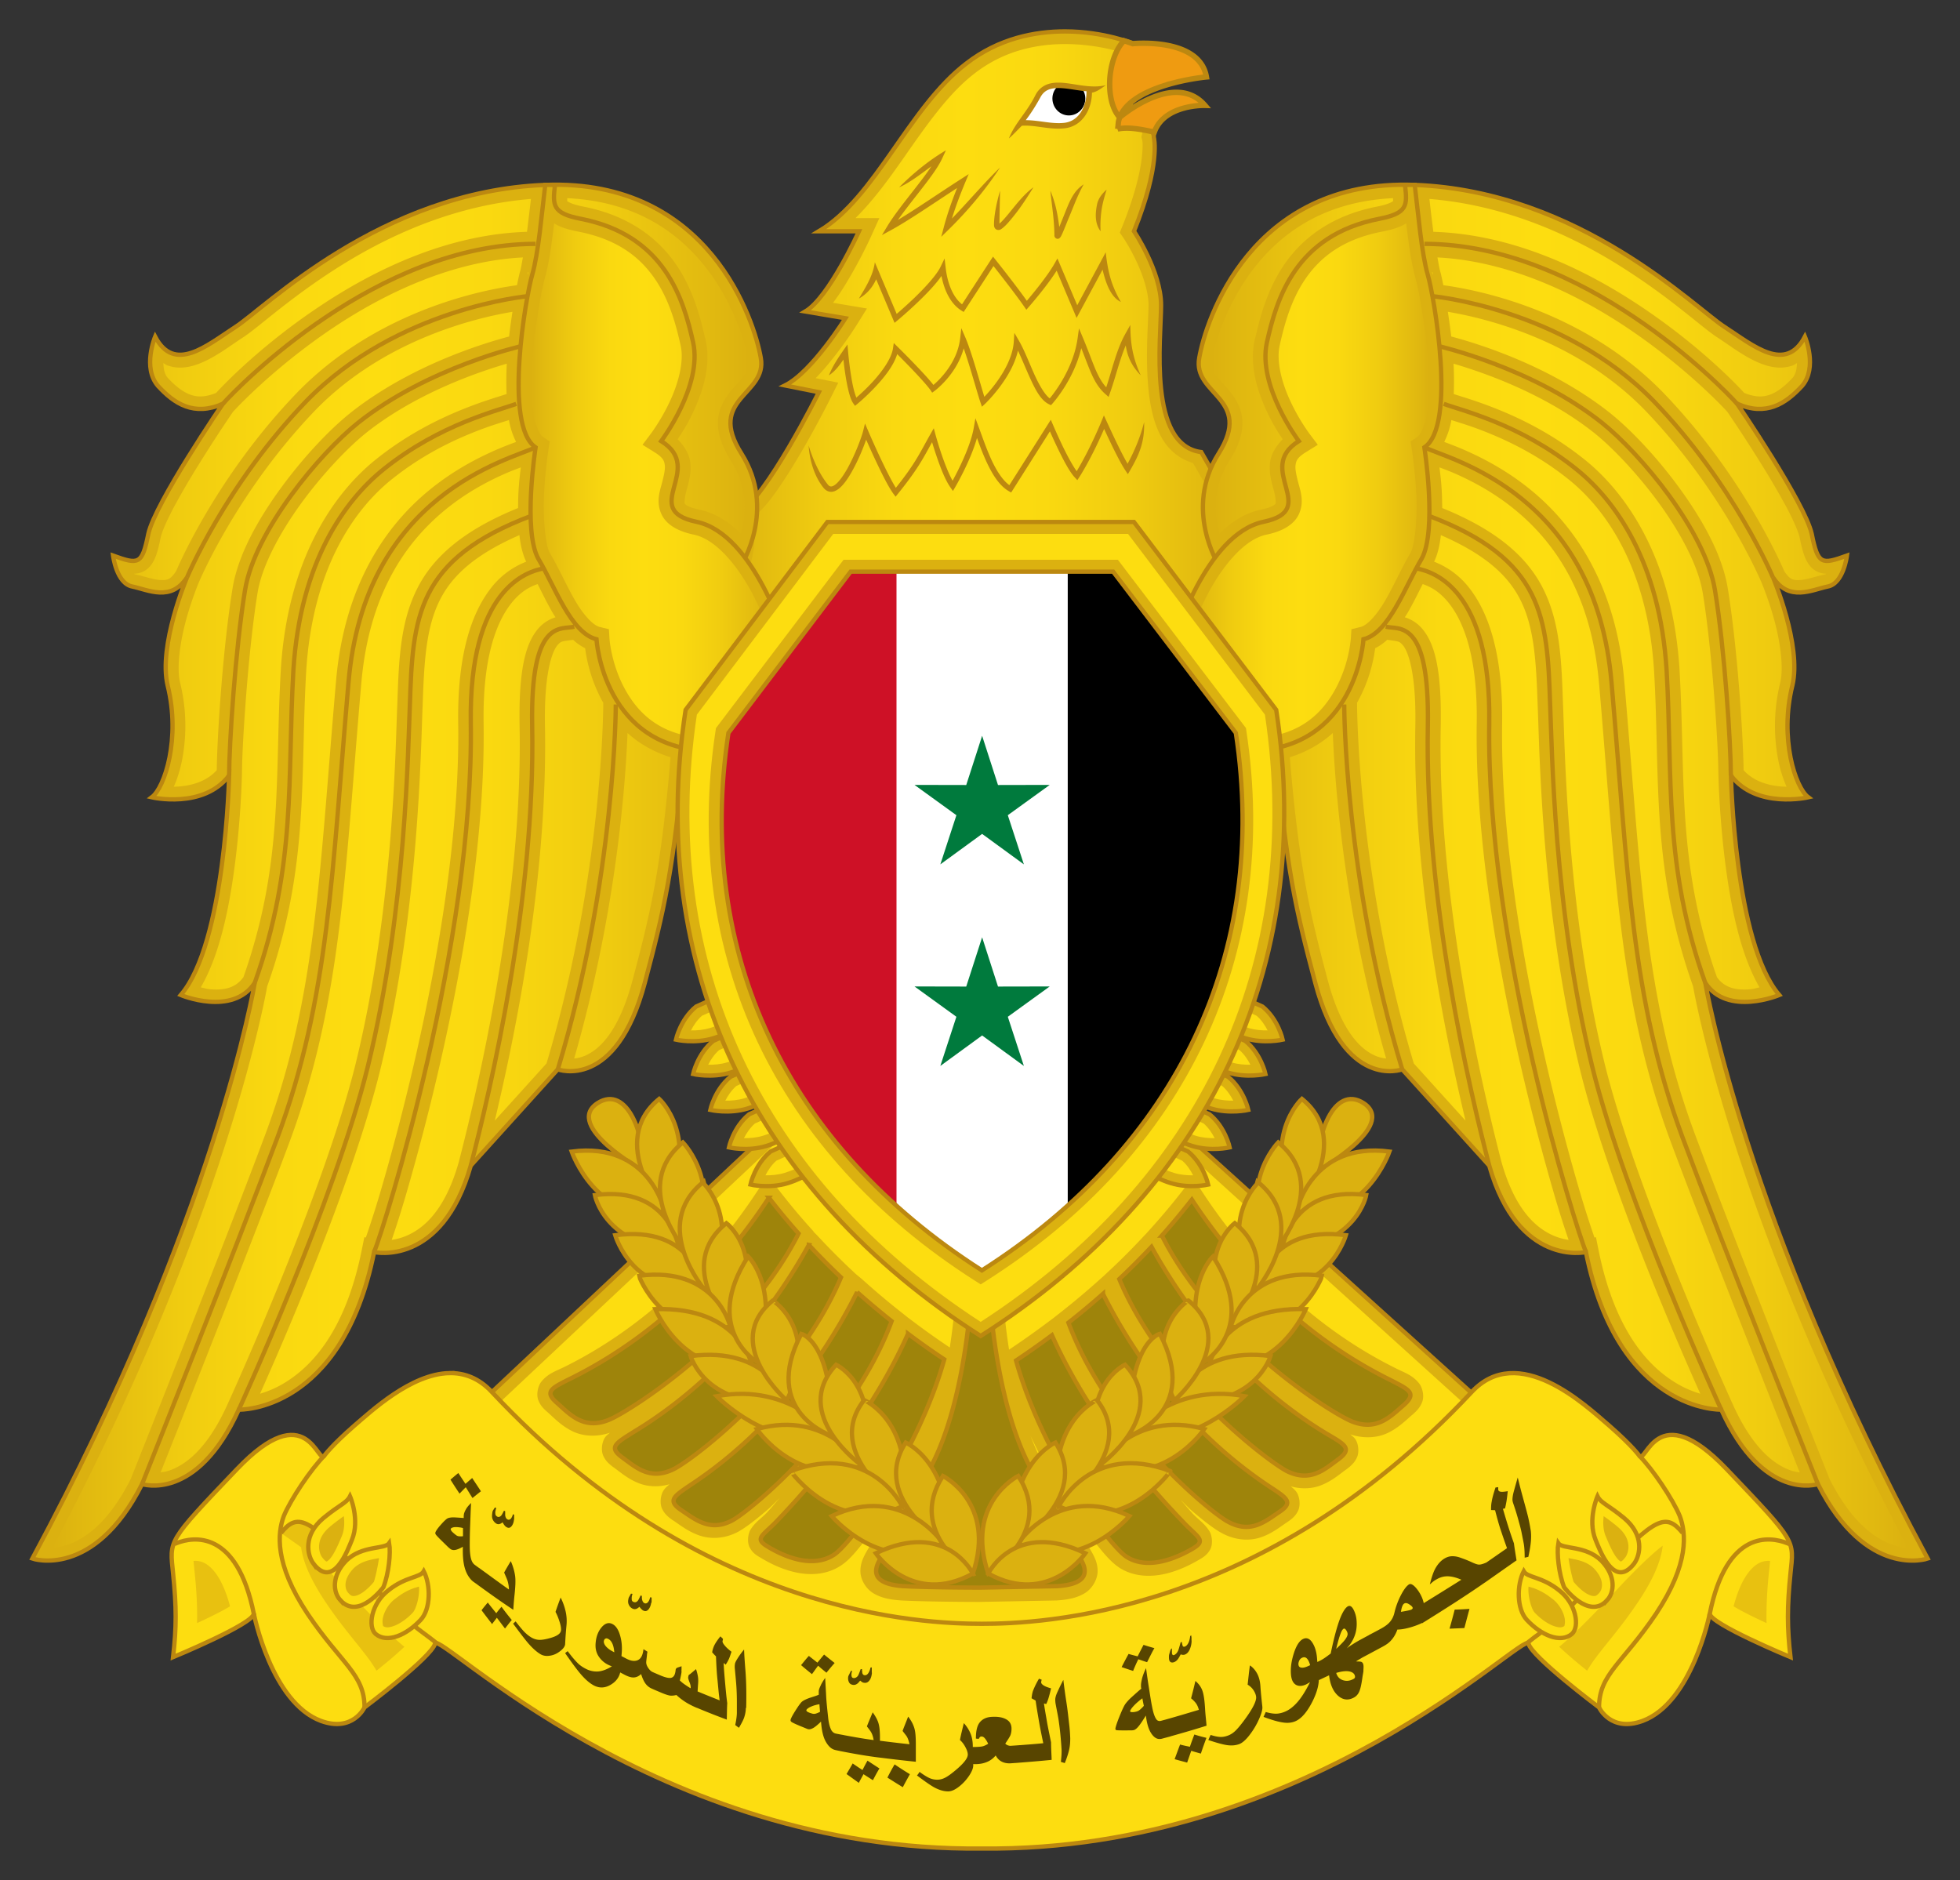 <?xml version="1.0" encoding="UTF-8" standalone="no"?> <svg xmlns:xlink="http://www.w3.org/1999/xlink" xmlns="http://www.w3.org/2000/svg" xmlns:svg="http://www.w3.org/2000/svg" width="670" height="642.658" version="1.1" id="svg1347"><rect width="100%" height="100%" fill="#333333" stroke="none"/><defs id="defs923"><linearGradient id="linearGradient29520" gradientUnits="userSpaceOnUse" x1="775.047" y1="865.077" x2="791.129" y2="865.077" gradientTransform="translate(-642.64 -712.68)"><stop offset="0" stop-color="#dbb110" id="stop29502"></stop><stop offset=".038" stop-color="#e0b810" id="stop29504"></stop><stop offset=".184" stop-color="#f0cc10" id="stop29506"></stop><stop offset=".328" stop-color="#fad910" id="stop29508"></stop><stop offset=".467" stop-color="#fddd10" id="stop29510"></stop><stop offset=".625" stop-color="#fad910" id="stop29512"></stop><stop offset=".79" stop-color="#f0cc10" id="stop29514"></stop><stop offset="1" stop-color="#e0b810" id="stop29516"></stop><stop offset="1" stop-color="#dbb110" id="stop29518"></stop></linearGradient><linearGradient id="b" gradientUnits="userSpaceOnUse" x1="744.314" y1="856.982" x2="778.388" y2="856.982" gradientTransform="matrix(4.094 0 0 4.094 -2801.264 -3673.202)"><stop offset="0" stop-color="#dbb110" id="stop824"></stop><stop offset=".038" stop-color="#e0b810" id="stop826"></stop><stop offset=".184" stop-color="#f0cc10" id="stop828"></stop><stop offset=".328" stop-color="#fad910" id="stop830"></stop><stop offset=".467" stop-color="#fddd10" id="stop832"></stop><stop offset=".625" stop-color="#fad910" id="stop834"></stop><stop offset=".79" stop-color="#f0cc10" id="stop836"></stop><stop offset=".956" stop-color="#e0b810" id="stop838"></stop><stop offset="1" stop-color="#dbb110" id="stop840"></stop></linearGradient><clipPath id="c"><use height="100%" width="100%" xlink:href="#a" overflow="visible" id="use843"></use></clipPath><linearGradient id="d" gradientUnits="userSpaceOnUse" x1="699.116" y1="891.027" x2="745.674" y2="891.027" gradientTransform="translate(-642.64 -712.68)"><stop offset="0" stop-color="#dbb110" id="stop846"></stop><stop offset=".038" stop-color="#e0b810" id="stop848"></stop><stop offset=".184" stop-color="#f0cc10" id="stop850"></stop><stop offset=".328" stop-color="#fad910" id="stop852"></stop><stop offset=".467" stop-color="#fddd10" id="stop854"></stop><stop offset=".625" stop-color="#fad910" id="stop856"></stop><stop offset=".79" stop-color="#f0cc10" id="stop858"></stop><stop offset=".956" stop-color="#e0b810" id="stop860"></stop><stop offset="1" stop-color="#dbb110" id="stop862"></stop></linearGradient><linearGradient id="e" gradientUnits="userSpaceOnUse" x1="731.151" y1="865.077" x2="747.233" y2="865.077" gradientTransform="translate(-642.64 -712.68)"><stop offset="0" stop-color="#dbb110" id="stop865"></stop><stop offset=".038" stop-color="#e0b810" id="stop867"></stop><stop offset=".184" stop-color="#f0cc10" id="stop869"></stop><stop offset=".328" stop-color="#fad910" id="stop871"></stop><stop offset=".467" stop-color="#fddd10" id="stop873"></stop><stop offset=".625" stop-color="#fad910" id="stop875"></stop><stop offset=".79" stop-color="#f0cc10" id="stop877"></stop><stop offset=".956" stop-color="#e0b810" id="stop879"></stop><stop offset="1" stop-color="#dbb110" id="stop881"></stop></linearGradient><linearGradient id="f" gradientUnits="userSpaceOnUse" x1="776.605" y1="891.027" x2="823.162" y2="891.027" gradientTransform="translate(-642.64 -712.68)"><stop offset="0" stop-color="#dbb110" id="stop884"></stop><stop offset=".038" stop-color="#e0b810" id="stop886"></stop><stop offset=".184" stop-color="#f0cc10" id="stop888"></stop><stop offset=".328" stop-color="#fad910" id="stop890"></stop><stop offset=".467" stop-color="#fddd10" id="stop892"></stop><stop offset=".625" stop-color="#fad910" id="stop894"></stop><stop offset=".79" stop-color="#f0cc10" id="stop896"></stop><stop offset=".956" stop-color="#e0b810" id="stop898"></stop><stop offset="1" stop-color="#dbb110" id="stop900"></stop></linearGradient><linearGradient id="g" gradientUnits="userSpaceOnUse" x1="775.047" y1="865.077" x2="791.129" y2="865.077" gradientTransform="translate(-642.64 -712.68)"><stop offset="0" stop-color="#dbb110" id="stop903"></stop><stop offset=".038" stop-color="#e0b810" id="stop905"></stop><stop offset=".184" stop-color="#f0cc10" id="stop907"></stop><stop offset=".328" stop-color="#fad910" id="stop909"></stop><stop offset=".467" stop-color="#fddd10" id="stop911"></stop><stop offset=".625" stop-color="#fad910" id="stop913"></stop><stop offset=".79" stop-color="#f0cc10" id="stop915"></stop><stop offset=".956" stop-color="#e0b810" id="stop917"></stop><stop offset="1" stop-color="#dbb110" id="stop919"></stop></linearGradient><path id="a" d="M120.841 128.896c.679-.772 1.033-1.293 1.52-2.164.712-1.356 2.455-.42 3.878-.518-.226-.064-.42.064-.42.227 0 .938-.519 2.067-1.614 2.229-1.002.129-1.938-.228-2.908-.162-.165 0-.294.225-.456.388z"></path><linearGradient xlink:href="#g" id="linearGradient6096" x1="194.434" y1="458.524" x2="475.948" y2="458.524" gradientUnits="userSpaceOnUse"></linearGradient><linearGradient xlink:href="#g" id="linearGradient23294" x1="109.063" y1="537.289" x2="74.625" y2="463.698" gradientUnits="userSpaceOnUse"></linearGradient><linearGradient xlink:href="#linearGradient29520" id="linearGradient29424" x1="522.417" y1="537.29" x2="469.284" y2="517.011" gradientUnits="userSpaceOnUse"></linearGradient></defs><path d="M364.11 10.739c-10.393-.016-22.745 2.392-33.813 10.986-19.668 15.037-30.896 45.763-50.39 57.338h13.712S283.374 101.7 275.28 106.48l13.722 2.316s-11.4 18.344-20.654 22.966l11.57 2.306s-18.18 36.529-27.435 41.145c0 0 5.123 20.655-9.253 25.282l16.196 34.367h153.49l16.037-32.061c-16.033-6.933-9.08-32.22-9.08-32.22l-9.253-16.038c-18.344-2.305-13.727-38.834-13.727-50.225 0-11.575-9.264-25.272-9.264-25.272 9.258-22.97 6.796-32.067 6.796-32.067.2-4.397-8.587-5.83-7.986-11.422.933-8.68 10.264-20.995 1.048-20.63 0 0-10.002-4.165-23.376-4.19z" fill="#dbb110" stroke="#bc8810" stroke-width="1.472" id="path925"></path><path d="M338.519-250.51c9.994.016 17.532 2.989 17.532 2.989l.795.32.863-.087s4.197-.393 8.427.405c2.109.406 4.131 1.11 5.523 2.068 1.384.946 2.158 1.95 2.473 3.73.144.885-.894-.738-.873.257-.804-.604-.798-.07-1.351.155-16.748 3.787-16.896 3.99-14.962 6.89 1.027 1.542 3.335 3.342 2.524 7.954l-.16.778.197.77s.336.975-.086 4.758c-.426 3.775-1.72 9.917-5.327 18.859l-.708 1.757 1.06 1.551s1.703 2.527 3.44 6.195c1.744 3.66 3.365 8.39 3.365 12.07 0 4.087-.958 14.02 0 23.225.483 4.59 1.417 9.102 3.501 12.918 1.793 3.288 4.799 5.986 8.66 7.087l6.031 10.441c-.401 1.7-1.159 5.336-.974 10.339.126 3.202.671 6.71 2.247 9.995a16.736 16.736 0 0 0 5.127 6.199l-10.404 20.796H256.94l-10.613-22.52c1.847-1.245 3.44-2.682 4.45-4.381 1.614-2.703 2.257-5.63 2.494-8.28a29.725 29.725 0 0 0-.294-7.62c1.96-1.6 3.73-3.545 5.564-6.038 2.526-3.432 5.081-7.518 7.407-11.47 4.639-7.901 8.32-15.3 8.32-15.3l2.063-4.14-6.186-1.236c2.026-2.052 3.873-4.336 5.54-6.47 3.332-4.295 5.7-8.103 5.7-8.103l2.792-4.487-9.29-1.564c2.001-2.588 3.746-5.532 5.363-8.345 2.96-5.18 5.06-9.835 5.06-9.835l2.265-5.003h-6.527c4.832-4.79 9.012-10.519 13.086-16.341 6.195-8.853 12.271-17.705 19.482-23.228l.009-.01.016-.008c8.066-6.29 17.103-8.054 24.878-8.042z" fill="url(#b)" transform="translate(-58.588 327.953) scale(1.249)" id="path927"></path><g fill="#bc8810" id="g931"><path d="M325.404 74.712c1.304-4.264 2.868-8.318 4.586-12.464l1.14-2.725-2.485 1.595c-7.065 4.52-15.363 10.255-21.708 14.07 2.066-2.935 4.617-6.156 7.066-9.295 3.384-4.336 6.564-8.456 8.052-11.698l1.294-2.801c-6.008 3.517-11.59 8.215-16.013 12.663 4.013-1.81 7.72-4.8 11.058-7.219-1.564 2.368-3.66 5.103-5.858 7.925-3.375 4.325-6.984 8.84-9.3 12.694l-1.759 2.9 2.986-1.621c6.074-3.293 14.903-9.387 22.7-14.459-1.749 4.366-3.303 8.727-4.546 13.41l-.858 3.262 2.408-2.357c6.487-6.34 12.812-13.84 17.684-21.324-5.568 5.363-10.93 11.759-16.447 17.444zm38.349-1.207c-.608 1.503-1.17 2.92-1.656 4.07-.563-4.381-1.268-8.17-3.048-12.393.594 5.808 1.3 9.632 1.386 15.036 0 .297-.077.491.204.936.128.225.578.531.962.49.383-.04.536-.209.66-.322.45-.44.577-.838.889-1.497.598-1.32 1.38-3.385 2.316-5.624 1.6-3.763 2.807-7.311 4.99-11.176-3.712 2.3-5.133 6.61-6.703 10.48zm-18.794-.674c-1.324 1.625-2.566 3.016-3.323 3.614a957.9 957.9 0 0 1 .23-11.263s-2.08 6.78-2.08 11.565c0 .368.03.7.183 1.038.138.337.522.705.946.787.834.19 1.324-.23 1.846-.64 1.053-.817 2.28-2.238 3.645-3.936 2.735-3.354 4.826-6.713 6.866-9.974-3.2 2.341-5.634 5.526-8.313 8.809zm30.077-3.063c-.598 2.838-.945 6.462 1.192 9.295-.18-2.95.066-6.273.618-8.917.552-2.658 1.457-5.332 1.457-5.332s-2.674 2.112-3.267 4.954zm-12.735 10.588c.02.046.01.036 0 0zM377.976 86.24l-1.4 2.624c-2.777 5.163-5.553 10.332-8.34 15.48-2.014-4.754-4.013-9.494-6.027-14.243l-.746-1.754-.93 1.657c-2.43 4.315-7.562 10.516-9.526 12.822-3.778-5.384-10.756-14.1-10.756-14.1l-.798-1.008-.71 1.079a8694.437 8694.437 0 0 0-9.883 15.23c-2.76-2.157-4.903-6.472-5.598-12.51l-.368-3.155-1.386 2.864c-1.4 2.888-5.43 7.224-9.054 10.71a159.242 159.242 0 0 1-5.936 5.374 7611.6 7611.6 0 0 0-6.283-14.868l-1.186-2.806c-.568 4.642-3.39 8.967-5.445 12.423 2.74-1.529 4.683-3.855 5.895-6.595A15740 15740 0 0 1 305.3 109.2l.491 1.156.961-.793s3.303-2.73 6.994-6.273c2.91-2.786 6.064-6.022 8.083-8.957 1.094 5.629 3.482 9.755 6.815 11.825l.767.486.496-.757c3.241-4.984 6.478-9.959 9.698-14.949 2.102 2.664 7.777 9.908 10.563 13.963l.675.986.782-.905s6.048-6.86 9.576-12.454c2.024 4.786 4.034 9.566 6.063 14.351l.747 1.795.925-1.708c2.664-4.939 5.307-9.862 7.96-14.796.992 4.172 2.67 9.397 6.268 11.038-3.578-6.104-4.514-10.987-5.189-16.968zM288.317 122.928c.138 1.32.348 3.042.619 4.842.297 1.938.66 3.993 1.104 5.782.45 1.805.93 3.323 1.657 4.366l.572.818.772-.628s3.185-2.603 6.509-6.207c2.904-3.134 5.976-7.01 7.142-10.86a437.142 437.142 0 0 1 4.294 4.367c2.879 2.986 6.084 6.478 7.127 8.011l.537.808.777-.562s7.541-5.46 10-14.586c.885 2.5 1.84 5.593 2.73 8.553 1.294 4.305 2.429 8.303 3.037 10.046l.47 1.36 1.049-.976s2.735-2.582 5.552-6.483c2.316-3.195 4.73-7.316 5.71-11.723 1.31 2.755 2.649 6.1 4.055 9.197 1.871 4.116 3.768 7.848 6.62 9.167l.62.291.46-.51s7.326-8.027 9.887-18.994c1.32 3.303 2.296 6.053 3.323 8.395 1.31 2.996 2.715 5.394 4.99 7.372l1.033.905.455-1.293c1.938-5.435 3.282-11.345 5.409-16.314.49 3.374 1.748 6.794 5.123 10.225-2.879-6.284-3.513-11.08-3.564-17.22l-1.707 3.053c-3.037 5.434-4.504 12.214-6.524 18.272-1.431-1.554-2.449-3.374-3.512-5.741-1.258-2.879-2.505-6.55-4.494-11.274l-1.309-3.128-.47 3.358c-1.386 10.103-7.705 18.38-9.525 20.568-1.636-1.206-3.471-4.3-5.123-7.899-1.83-4.033-3.553-8.63-5.434-11.85l-1.54-2.644-.199 3.042c-.322 4.903-3.067 9.908-5.782 13.661a49.234 49.234 0 0 1-4.284 5.153c-.619-1.999-1.529-5.194-2.536-8.538-1.288-4.325-2.735-8.906-3.952-11.733l-1.38-3.195-.394 3.456c-.961 8.318-7.03 14.162-9.147 15.956-1.508-1.978-4.212-4.846-6.738-7.47-2.894-3.005-5.511-5.572-5.511-5.572l-1.304-1.293-.266 1.81c-.516 3.542-3.819 8.067-7.05 11.57a71.095 71.095 0 0 1-5.465 5.286c-.307-.732-.619-1.713-.9-2.828-.42-1.697-.777-3.717-1.063-5.618-.573-3.799-.865-7.204-.865-7.204l-.21-2.526c-2.407 3.405-4.989 7.04-6.328 10.548 2.147-1.422 3.543-3.395 4.943-5.369zM385.45 158.532c-2.239-3.814-5.44-10.731-7.198-14.586l-.9-1.938-.807 1.969c-3.681 8.84-7.102 14.796-8.497 17.106-1.406-1.947-3.308-5.496-4.847-8.701a193.428 193.428 0 0 1-3.293-7.255l-.7-1.626-.961 1.498c-4.392 6.953-8.81 13.912-13.211 20.85-2.26-1.642-4.284-4.78-5.94-8.283-1.831-3.89-3.288-8.2-4.474-11.396l-1.186-3.2-.588 3.369c-1.115 6.35-5.45 14.76-7.22 17.996-1.293-2.306-2.658-5.803-3.711-8.87a125.228 125.228 0 0 1-2.132-6.897l-.583-2.178-1.12 1.963c-3.783 6.708-5.056 9.878-11.845 18.405-1.55-2.454-3.732-6.886-5.588-10.828-2.142-4.591-3.875-8.63-3.875-8.63l-1.084-2.526-.67 2.664c-.532 2.132-2.812 8.257-5.46 12.925-1.324 2.33-2.776 4.33-3.983 5.26-.608.491-1.12.67-1.483.665-.363-.005-.705-.123-1.16-.71-4.402-5.512-6.503-13.304-6.503-13.304s.214 8.405 5.061 14.459c.695.874 1.616 1.385 2.582 1.39.961.01 1.83-.424 2.643-1.048 1.61-1.257 3.088-3.39 4.463-5.828 2.076-3.66 3.876-7.98 4.903-10.961.711 1.61 1.744 3.931 2.889 6.38 2.152 4.622 4.663 9.75 6.457 12.163l.72.961.747-.93c6.81-8.436 8.595-12.035 11.723-17.705.384 1.268.92 2.99 1.55 4.847 1.293 3.788 2.95 8.139 4.754 10.654l.828 1.17.732-1.231s5.225-8.84 7.49-16.877c.96 2.659 2.096 5.721 3.47 8.615 1.913 4.018 4.24 7.766 7.445 9.591l.756.44.481-.747c4.254-6.718 8.507-13.44 12.771-20.164a198.157 198.157 0 0 0 2.633 5.716c1.871 3.886 4.065 8.15 5.951 10.118l.793.843.639-.966s3.993-6.043 8.517-16.544c2.086 4.53 5.194 11.084 7.3 14.244l.819 1.227.746-1.279c3.037-5.225 5.016-9.6 4.811-16.503-1.314 5.148-3.262 9.786-5.654 14.223z" id="path929"></path></g><path d="M346.974 44.037c3.471-3.947 5.28-6.61 7.77-11.064 3.64-6.933 12.552-2.147 19.827-2.648-1.155-.327-2.147.327-2.147 1.16 0 4.796-2.653 10.568-8.252 11.396-5.123.66-9.908-1.165-14.867-.828-.844 0-1.503 1.15-2.331 1.984z" fill="#fff" id="path933"></path><g clip-path="url(#c)" transform="matrix(5.113 0 0 5.113 -270.832 -614.95)" id="g937"><path d="M124.43 127.99c.612 0 1.099-.517 1.099-1.13 0-.615-.484-1.102-1.099-1.102s-1.101.484-1.101 1.102c.004.614.487 1.13 1.101 1.13z" id="path935"></path></g><path d="M361.79 28.239c-1.309 0-2.567.153-3.748.583-1.64.603-3.139 1.784-4.105 3.711-2.965 5.951-6.958 9.464-9.06 14.791 1.57-1.34 3.007-2.965 4.428-4.335h.03l.036-.01c4.689-.312 9.52 1.533 14.924.828H364.321c3.088-.46 5.388-2.296 6.84-4.602 1.427-2.27 2.096-5.005 2.117-7.53 1.804-.323 3.154-1.488 4.77-2.567-4.903 1.232-10.266-.44-14.658-.798a17.37 17.37 0 0 0-1.6-.071zm.025 1.856c.46 0 .941.02 1.417.061 2.515.184 5.358.818 8.2 1.048-.02.113-.04.23-.04.338 0 2.239-.599 4.708-1.826 6.661-1.212 1.958-3.016 3.38-5.522 3.758-4.391.562-8.737-.884-13.41-.884 1.815-2.378 3.236-4.617 4.939-7.67l.005-.01v-.01c.818-1.564 1.825-2.367 3.093-2.837.915-.317 1.968-.45 3.144-.455z" fill="#bc8810" id="path939"></path><path d="M253.455 193.073s12.06-19.004 0-38.007c-12.06-19.009 8.926-19.99 6.61-32.715-2.147-12.552-17.515-61.3-73.692-59.142-56.345 2.147-95.998 42.29-105.917 48.58-9.908 6.446-20.818 15.869-27.423 3.302 0 0-4.458 10.562.986 16.85 5.62 6.115 12.235 10.41 22.143 6.115 0 0-23.13 33.871-25.456 44.449-2.142 10.563-3.302 10.563-12.055 7.423 0 0 1.16 9.586 6.61 10.573 5.445 1.16 13.222 5.287 18.667-3.134 0 0-9.909 23.303-6.611 37.005 4.463 18.006-.982 34.867-5.445 38.175 0 0 17.68 4.146 26.442-7.439 0 0-1.165 57.19-16.523 75.032 0 0 17.679 7.424 25.276-4.146 0 0-13.216 80.303-76.008 196.787 0 0 20.987 7.27 37.51-25.455 0 0 18.671 6.283 33.048-25.445 0 0 35.195 1.16 46.263-53.871 0 0 23.135 5.286 33.053-29.571l29.735-32.89s19.908 7.531 29.744-29.57c6.32-23.85 10.246-39.53 13.544-81.847 8.691 24.56 15.833 3.972 17.387-2.045 6.135-23.59 2.112-59.014 2.112-59.014z" fill="#dbb110" stroke="#bc8810" stroke-width="1.472" id="path941"></path><g fill="none" stroke="#bc8810" stroke-width=".288" id="g955"><path d="M76.172 138.056c5.445-6.12 52.874-54.694 106.904-54.694M180.76 101.205s-44.94 3.957-76.004 35.855c-27.592 28.589-40.813 60.317-40.813 60.317" stroke-width="1.472" id="path943"></path><path d="M178.612 118.22s-32.224 7.27-56.176 26.273c-13.216 10.578-35.359 37.015-38.667 57.19-3.302 19.974-5.445 52.868-5.445 63.436" stroke-width="1.472" id="path945"></path><path d="M176.47 138.056c-5.624 2.143-25.941 6.77-45.272 22.301-13.22 10.563-28.589 31.714-30.905 68.728-2.142 37.005 1.16 66.591-13.216 106.904" stroke-width="1.472" id="path947"></path><path d="M183.076 152.924c-8.922 4.29-58.493 15.859-63.953 80.456-5.62 64.439-6.616 107.895-24.29 155.488-13.221 35.522-46.269 118.468-46.269 118.468" stroke-width="1.472" id="path949"></path><path d="M81.617 481.906s32.889-71.709 44.116-117.318c13.221-54.019 13.717-109.055 14.382-123.764.986-29.73 2.147-49.735 41.81-64.607" stroke-width="1.472" id="path951"></path><path d="M186.373 194.228c-6.61.982-26.105 7.429-25.445 52.88 1.16 75.18-29.576 172.507-33.053 180.932M196.297 214.228c-4.464 1.171-15.036-3.129-14.382 33.871 1.16 59.326-14.382 124.93-20.982 150.365M210.5 240.829s0 59.147-19.827 124.751" stroke-width="1.472" id="path953"></path></g><path d="M89.701 132.942v.002zm1.192.579c4.395.209 7.2 2.129 9.051 4.371 2.031 2.459 2.862 5.342 3.056 6.436v-.012l.008.043.002.01v.002l.006.031-.006-.018c.067.395-.003.569-.214.889-.206.31-.588.68-.97 1.146-.387.473-.786 1.098-.852 1.912-.063.813.208 1.714.858 2.739 1.165 1.836 1.021 3.621.669 4.877-.778-.771-1.696-1.378-2.784-1.604-.424-.089-.683-.191-.816-.273-.135-.081-.145-.116-.156-.146-.013-.023-.015-.352.112-.829.129-.48.348-1.133.264-1.891-.063-.548-.379-1.086-.847-1.566.274-.417.612-.921.985-1.698.652-1.364 1.281-3.164.888-4.938l-.037-.164-.013-.013c-.329-1.438-.811-3.265-1.97-4.931-1.204-1.729-3.157-3.229-6.179-3.814-.865-.169-1.063-.373-1.06-.367a1.23 1.23 0 0 0 .005-.192zm-2.428.052a150.4 150.4 0 0 1-.262 2.197c-5.313.164-10.193 2.522-13.911 5.014-3.678 2.459-6.133 4.947-6.876 5.759-.744.297-1.253.286-1.736.11-.502-.185-1.003-.586-1.502-1.125-.211-.245-.276-.604-.287-.98.091.049.175.117.271.153.646.239 1.309.161 1.892-.032 1.154-.383 2.188-1.204 3.113-1.807.606-.387 1.415-1.088 2.57-1.99 1.158-.905 2.627-1.994 4.367-3.055 3.26-1.987 7.476-3.845 12.361-4.244zm-.537 3.91c-.062.326-.119.703-.187.937l.001-.003c-.062.205-.137.574-.208.923-1.96.265-9.202 1.541-14.676 7.154v.001h-.001l-.001.001-.002.002-.001.001-.003.004c-5.359 5.552-7.943 11.566-8.105 11.95-.396.595-.603.614-1.062.597-.432-.016-1.035-.24-1.678-.378h-.004l-.005-.002-.021-.003c-.005-.001-.031-.031-.042-.039.227-.008.455-.053.679-.178.406-.229.625-.613.768-.984.14-.368.235-.786.343-1.314l-.002.01c.067-.313.416-1.129.888-2.012a53.875 53.875 0 0 1 1.662-2.846 93.88 93.88 0 0 1 2.268-3.488c.505-.563 3.045-3.18 6.693-5.623 3.484-2.331 7.977-4.469 12.696-4.71zm.359.966c-.01.032-.014.091-.021.12v.002l-.022.078v-.155zm-1.056 2.669c-.08.523-.157 1.057-.225 1.652-1.697.451-6.601 1.928-10.613 5.108l-.008.009c-1.381 1.104-3.13 2.944-4.659 5.045-1.529 2.104-2.843 4.446-3.205 6.655l.001-.001c-.638 3.854-1.031 9.796-1.063 12.179-.763.853-1.947 1.092-2.87 1.105.221-.508.416-1.09.55-1.771a12.04 12.04 0 0 0-.128-5.18v.004c-.25-1.038.012-2.791.398-4.202.388-1.415.851-2.506.851-2.506l.014-.031c.03-.072 2.558-6.075 7.796-11.504l.001-.002.001-.002c4.61-4.727 10.758-6.154 13.159-6.558zm-.38 3.469a22.57 22.57 0 0 0-.013 2.029c-.54.182-1.604.474-3.093 1.085-1.657.68-3.671 1.702-5.644 3.287l.001-.001c-2.767 2.213-5.895 6.601-6.359 14.054v.003l-.001.015v.021c-.418 7.259.2 12.873-2.497 20.519-.534.751-1.332.884-2.205.815-.261-.021-.424-.083-.649-.132 1.254-2.145 1.88-5.207 2.253-7.999.439-3.286.496-6.123.496-6.123l.018-.838c.078-2.563.476-8.05 1.037-11.453v-.001h.001c.283-1.729 1.46-3.949 2.902-5.935 1.442-1.98 3.149-3.761 4.354-4.723l-.004.001c3.332-2.644 7.449-4.053 9.403-4.624zm.145 3.769c.092.531.255 1.016.477 1.461-.458.175-.912.338-1.579.64-1.216.548-2.691 1.34-4.152 2.525-2.925 2.367-5.76 6.351-6.311 12.88-1.102 12.627-1.299 21.027-4.701 30.188-2.568 6.904-8.979 23.001-9.023 23.111-1.536 3.028-3.164 4.063-4.361 4.436a3.648 3.648 0 0 1-.869.156c11.688-22.046 14.299-37.21 14.353-37.53 2.842-8.013 2.197-13.936 2.611-21.074v-.006c.439-7.022 3.321-10.905 5.728-12.832l.02-.014c1.804-1.446 3.66-2.393 5.207-3.026 1.16-.48 1.918-.694 2.6-.915zm.794 3.163c-.059.513-.119.936-.157 1.662-.019.345-.022.699-.027 1.057-3.56 1.444-5.636 3.204-6.729 5.356-1.16 2.286-1.247 4.854-1.344 7.766-.134 2.96-.234 13.6-2.788 24.033-2.083 8.454-8.097 21.74-8.499 22.624l-.003.009-.002.003-.074.164v.001l-.002.003c-1.34 2.957-2.778 3.985-3.808 4.365-.251.096-.452.12-.65.15.8-2.01 6.202-15.593 8.611-22.07 3.514-9.457 3.704-18.055 4.802-30.635v-.003l.001-.004c.516-6.106 3.06-9.571 5.688-11.702 1.314-1.063 2.656-1.787 3.782-2.294.485-.218.81-.335 1.199-.485zm-.094 4.53c.069.646.204 1.247.453 1.777a5.482 5.482 0 0 0-2.418 1.846c-1.248 1.648-2.192 4.391-2.128 8.953v.005c.111 7.231-1.32 15.622-2.871 22.388a155.12 155.12 0 0 1-2.229 8.596 69.083 69.083 0 0 1-1.075 3.396l-.1-.021-.173.854c-1.048 5.211-3.169 7.599-4.965 8.76a6.969 6.969 0 0 1-1.836.85c1.477-3.298 6.147-13.979 8.036-21.647v-.002c2.617-10.689 2.71-21.567 2.836-24.37v-.02c.099-2.898.225-5.198 1.161-7.044.831-1.643 2.373-3.04 5.309-4.321zm1.542 1.453l.012.021-.007-.014-.001-.002c-.003.002-.003-.003-.004-.005zm-.324 1.819c.323.641.651 1.317 1.04 1.98.049.083.104.158.155.24-.386.125-.811.35-1.172.776-.854 1.014-1.294 2.805-1.229 6.493V168.824c.223 11.431-2.786 24.206-4.073 29.164-.92 3.229-2.34 4.406-3.479 4.899-.37.159-.707.237-.999.28.252-.74.531-1.573.974-3.085.659-2.263 1.472-5.27 2.256-8.688 1.567-6.842 3.029-15.32 2.914-22.795v.001c-.063-4.32.834-6.651 1.782-7.904.658-.866 1.3-1.191 1.831-1.375zm2.372 3.726c.238.228.507.411.803.562.095.699.34 2.063 1.163 3.561l.049.081v.14s-.01 11.354-3.794 23.98l-3.458 3.822c1.454-6.104 3.547-16.477 3.354-26.388v-.011c-.063-3.537.487-4.974.831-5.381.185-.218.28-.246.475-.282.126-.024.362-.055.577-.084zm1.276.177c.007.003.014.009.021.011l.006.04-.022-.008zm2.362 6.055c.756.687 1.712 1.256 2.877 1.621-.625 7.438-1.354 10.435-2.535 14.886-.923 3.479-2.225 4.643-3.155 5.056a2.42 2.42 0 0 1-.755.198c2.814-9.756 3.429-18.283 3.568-21.761zm5.451 2.045c.021 0 .041.004.063.004-.008.009-.021.042-.028.05-.007-.006-.03-.048-.035-.054zm-31.746.125l.222.055z" fill="url(#d)" transform="matrix(5.113 0 0 5.113 -270.832 -614.95)" id="path957"></path><path d="M268.823 219.52s-10.905-37-30.731-41.146c-19.827-4.136 3.302-18.001-12.06-27.587 0 0 14.207-18.85 10.91-33.723-3.303-14.708-9.587-36.682-38.498-42.286-9.694-1.881-9.51-4.683-8.758-11.355-.792-.189-.527-.27-3.303-.22-1.186 9.704-2.31 23.304-4.458 30.742-2.152 7.27-9.908 51.545 1.16 58.989 0 0-4.457 28.584.987 38.165 5.624 9.423 11.07 25.272 19.827 27.429 0 0 2.316 38.17 39.658 38.17l.665-5.95z" fill="#dbb110" stroke="#bc8810" stroke-width="1.472" id="path959"></path><path d="M90.013 135.198c.415.273.957.431 1.61.558 2.632.511 4.113 1.702 5.099 3.115.986 1.413 1.437 3.084 1.753 4.497.249 1.124-.187 2.628-.761 3.826a13.37 13.37 0 0 1-1.219 2.06l-.569.754.802.499c.589.367.657.59.689.884.033.293-.074.733-.215 1.261-.141.524-.353 1.189-.036 1.938.315.746 1.104 1.2 2.201 1.429 1.467.308 2.903 2.066 3.875 3.89a21.7 21.7 0 0 1 1.35 3.142l-4.684 5.94-.067.608c-2.836-.228-4.242-1.712-5.091-3.255-.921-1.678-1.033-3.369-1.033-3.369l-.039-.636-.617-.151c-.42-.103-1.049-.75-1.63-1.744-.579-.991-1.113-2.218-1.708-3.213-.298-.535-.463-2.384-.381-3.959a32.26 32.26 0 0 1 .294-2.939l.085-.544-.457-.31c-.174-.113-.495-.688-.636-1.625-.141-.938-.146-2.156-.066-3.384.157-2.45.667-5.042.822-5.565l.001-.004v-.002c.29-1.003.475-2.366.628-3.701z" fill="url(#e)" transform="matrix(5.113 0 0 5.113 -270.832 -614.95)" id="path961"></path><path d="M416.555 193.073s-12.05-19.004 0-38.007c12.05-19.009-8.916-19.99-6.61-32.715 2.147-12.552 17.516-61.3 73.682-59.142 56.345 2.147 96.003 42.29 105.937 48.58 9.908 6.446 20.808 15.869 27.424 3.302 0 0 4.453 10.562-.982 16.85-5.634 6.115-12.25 10.41-22.147 6.115 0 0 23.129 33.871 25.45 44.449 2.147 10.563 3.303 10.563 12.045 7.423 0 0-1.16 9.586-6.61 10.573-5.435 1.16-13.211 5.287-18.661-3.134 0 0 9.908 23.303 6.605 37.005-4.458 18.006.992 34.867 5.455 38.175 0 0-17.684 4.146-26.442-7.439 0 0 1.16 57.19 16.514 75.032 0 0-17.68 7.424-25.272-4.146 0 0 13.221 80.303 75.998 196.787 0 0-20.981 7.27-37.505-25.455 0 0-18.661 6.283-33.048-25.445 0 0-35.205 1.16-46.263-53.871 0 0-23.134 5.286-33.058-29.571l-29.735-32.89s-19.903 7.531-29.724-29.57c-6.33-23.85-10.245-39.53-13.548-81.847-8.686 24.56-15.829 3.972-17.393-2.045-6.125-23.59-2.112-59.014-2.112-59.014z" fill="#dbb110" stroke="#bc8810" stroke-width="1.472" id="path963"></path><g fill="none" stroke="#bc8810" stroke-width=".288" id="g977"><path d="M593.833 138.056c-5.445-6.12-52.884-54.694-106.903-54.694M489.235 101.205s44.945 3.957 76.009 35.855c27.592 28.589 40.808 60.317 40.808 60.317" stroke-width="1.472" id="path965"></path><path d="M491.383 118.22s32.23 7.27 56.176 26.273c13.221 10.578 35.37 37.015 38.667 57.19 3.302 19.974 5.445 52.873 5.445 63.436" stroke-width="1.472" id="path967"></path><path d="M493.53 138.056c5.629 2.143 25.941 6.77 45.272 22.301 13.22 10.563 28.589 31.714 30.905 68.728 2.147 37.005-1.166 66.591 13.21 106.904" stroke-width="1.472" id="path969"></path><path d="M486.93 152.924c8.916 4.29 58.492 15.859 63.953 80.456 5.629 64.439 6.61 107.895 24.29 155.488 13.22 35.522 46.268 118.468 46.268 118.468" stroke-width="1.472" id="path971"></path><path d="M588.388 481.906s-32.889-71.709-44.116-117.318c-13.221-54.019-13.727-109.055-14.382-123.764-.976-29.73-2.147-49.735-41.805-64.607" stroke-width="1.472" id="path973"></path><path d="M483.627 194.228c6.61.982 26.1 7.429 25.455 52.88-1.16 75.18 29.587 172.507 33.058 180.932M473.709 214.228c4.463 1.171 15.025-3.129 14.381 33.871-1.16 59.326 14.382 124.93 20.982 150.365M459.5 240.829s0 59.147 19.832 124.751" stroke-width="1.472" id="path975"></path></g><path d="M147.296 132.942v.002zm-1.19.579c-4.396.209-7.201 2.129-9.052 4.371-2.029 2.459-2.862 5.342-3.057 6.436v-.012l-.008.043v.012l-.007.031.007-.018c-.068.395.002.569.215.889.205.31.586.68.969 1.146.387.473.785 1.098.852 1.912.064.813-.208 1.714-.857 2.739-1.164 1.836-1.021 3.621-.668 4.877.775-.771 1.694-1.378 2.783-1.604.424-.089.682-.191.814-.273.136-.081.146-.116.156-.146.013-.023.017-.352-.111-.829-.129-.48-.348-1.133-.264-1.891.062-.548.379-1.086.847-1.566-.272-.417-.613-.921-.986-1.698-.649-1.364-1.278-3.164-.887-4.938l.036-.164.014-.013c.329-1.438.813-3.265 1.973-4.931 1.205-1.729 3.155-3.229 6.176-3.814.867-.169 1.063-.373 1.062-.367a.856.856 0 0 1-.007-.192zm2.429.052c.082.725.168 1.463.262 2.197 5.313.164 10.191 2.523 13.912 5.014 3.678 2.459 6.131 4.947 6.877 5.759.742.297 1.25.286 1.733.11.501-.185 1.003-.586 1.502-1.125.212-.245.275-.604.288-.98-.093.049-.176.117-.271.153-.646.239-1.31.161-1.894-.032-1.151-.383-2.188-1.204-3.11-1.807-.607-.387-1.416-1.088-2.572-1.99a45.727 45.727 0 0 0-4.366-3.055c-3.264-1.987-7.477-3.845-12.361-4.244zm.536 3.91c.063.326.119.703.188.937l-.002-.003c.062.205.137.574.209.923 1.961.265 9.201 1.541 14.674 7.154l.001.001h.001l.001.001.003.002.001.001.002.004c5.358 5.552 7.942 11.566 8.106 11.95.395.595.602.614 1.06.597.433-.016 1.036-.24 1.679-.378h.004l.004-.002.021-.003c.007-.001.031-.031.042-.039a1.465 1.465 0 0 1-.679-.178c-.404-.229-.625-.613-.767-.984-.141-.368-.236-.786-.343-1.314l.002.01c-.067-.313-.415-1.129-.888-2.012a53.875 53.875 0 0 0-1.662-2.846 101.983 101.983 0 0 0-2.266-3.488c-.506-.563-3.045-3.18-6.696-5.623-3.481-2.331-7.975-4.469-12.695-4.71zm-.361.966c.011.032.016.091.022.12v.002l.021.078v-.155zm1.057 2.669c.081.523.158 1.057.227 1.652 1.697.451 6.6 1.928 10.61 5.108l.01.009c1.382 1.104 3.132 2.944 4.659 5.045 1.527 2.104 2.846 4.446 3.205 6.655v-.001c.639 3.854 1.029 9.796 1.063 12.179.762.853 1.945 1.092 2.871 1.105a8.522 8.522 0 0 1-.553-1.771 12.057 12.057 0 0 1 .129-5.18l-.001.004c.251-1.038-.011-2.791-.396-4.202-.389-1.415-.854-2.506-.854-2.506l-.013-.031c-.031-.072-2.558-6.075-7.796-11.504l-.002-.002c-.002 0-.002-.002-.002-.002-4.608-4.727-10.755-6.154-13.157-6.558zm.38 3.469c.039.689.037 1.367.015 2.029.541.182 1.604.474 3.094 1.085 1.656.68 3.67 1.702 5.643 3.287v-.001c2.766 2.213 5.893 6.601 6.359 14.054v.039c.418 7.259-.2 12.873 2.498 20.519.533.751 1.332.884 2.205.815.26-.021.424-.083.646-.132-1.253-2.145-1.878-5.207-2.252-7.999-.438-3.286-.496-6.123-.496-6.123l-.018-.838c-.078-2.563-.477-8.05-1.038-11.453v-.001h-.003c-.281-1.729-1.459-3.949-2.9-5.935-1.441-1.98-3.146-3.761-4.354-4.723l.002.001c-3.332-2.644-7.446-4.053-9.401-4.624zm-.144 3.769a5.333 5.333 0 0 1-.478 1.461c.458.175.911.338 1.578.64 1.216.548 2.692 1.34 4.153 2.525 2.925 2.367 5.76 6.351 6.311 12.88 1.102 12.627 1.299 21.027 4.702 30.188 2.567 6.904 8.979 23.001 9.024 23.111 1.535 3.028 3.16 4.063 4.358 4.436.331.104.609.137.868.156-11.688-22.046-14.297-37.21-14.354-37.53-2.84-8.013-2.195-13.936-2.609-21.074v-.006c-.439-7.022-3.322-10.905-5.729-12.832l-.019-.014c-1.806-1.446-3.663-2.393-5.208-3.026-1.157-.48-1.916-.694-2.597-.915zm-.795 3.163c.059.513.119.936.156 1.662.018.345.022.699.027 1.057 3.561 1.444 5.637 3.204 6.729 5.356 1.162 2.286 1.248 4.854 1.346 7.766.133 2.96.234 13.6 2.787 24.033 2.084 8.454 8.099 21.74 8.498 22.624a.08.08 0 0 0 .004.009l.002.003c.019.036.074.164.074.164v.001l.002.003c1.34 2.957 2.779 3.985 3.81 4.365.251.096.45.12.649.15-.801-2.01-6.201-15.593-8.611-22.07-3.514-9.457-3.703-18.055-4.801-30.635v-.003l-.002-.004c-.517-6.106-3.06-9.571-5.688-11.702-1.314-1.063-2.656-1.787-3.783-2.294-.484-.218-.809-.335-1.199-.485zm.092 4.53c-.067.646-.201 1.247-.451 1.777a5.478 5.478 0 0 1 2.419 1.846c1.248 1.648 2.192 4.391 2.128 8.953v.005c-.109 7.231 1.318 15.622 2.87 22.388.776 3.385 1.58 6.362 2.229 8.596a69.435 69.435 0 0 0 1.074 3.396l.1-.021.172.854c1.052 5.211 3.171 7.599 4.968 8.76.694.45 1.31.692 1.836.85-1.478-3.298-6.146-13.979-8.037-21.647v-.002c-2.614-10.689-2.709-21.567-2.835-24.37l-.001-.013v-.007c-.099-2.898-.224-5.198-1.161-7.044-.828-1.643-2.373-3.04-5.311-4.321zm-1.538 1.453l-.013.021.008-.014v-.002c0 .002.002-.003.005-.005zm.323 1.819c-.323.641-.652 1.317-1.041 1.98-.049.083-.104.158-.154.24a2.5 2.5 0 0 1 1.171.776c.854 1.014 1.295 2.805 1.229 6.493V168.824c-.224 11.431 2.785 24.206 4.071 29.164.921 3.229 2.341 4.406 3.479 4.899.371.159.707.237 1 .28a66.735 66.735 0 0 1-.975-3.085c-.658-2.263-1.47-5.27-2.256-8.688-1.564-6.842-3.027-15.32-2.912-22.795v.001c.063-4.32-.835-6.651-1.783-7.904-.657-.866-1.297-1.191-1.829-1.375zm-2.373 3.726a3.342 3.342 0 0 1-.803.562c-.095.699-.34 2.063-1.164 3.561-.015.028-.031.054-.047.081v.14s.008 11.354 3.793 23.98l3.457 3.822c-1.453-6.104-3.546-16.477-3.354-26.388v-.011c.063-3.537-.486-4.974-.831-5.381-.185-.218-.28-.246-.476-.282-.121-.024-.362-.055-.575-.084zm-1.275.177c-.007.003-.014.009-.021.011 0 .005-.006.032-.006.04l.022-.008zm-2.361 6.055c-.756.687-1.714 1.256-2.877 1.621.625 7.438 1.354 10.435 2.534 14.886.925 3.479 2.226 4.643 3.155 5.056.285.128.531.174.754.198-2.812-9.756-3.428-18.283-3.566-21.761zm-5.451 2.045c-.021 0-.041.004-.063.004.006.009.021.042.027.05.007-.006.032-.048.036-.054zm31.746.125l-.222.055z" fill="url(#f)" transform="matrix(5.113 0 0 5.113 -270.832 -614.95)" id="path979"></path><g id="g985"><path d="M401.177 219.52s10.915-37 30.737-41.146c19.831-4.136-3.303-18.001 12.055-27.587 0 0-14.192-18.85-10.9-33.723 3.303-14.708 9.576-36.682 38.482-42.286 9.694-1.881 9.52-4.683 8.748-11.355.797-.189.531-.27 3.308-.22 1.19 9.704 2.31 23.304 4.458 30.742 2.147 7.27 9.913 51.545-1.16 58.989 0 0 4.462 28.584-.988 38.165-5.623 9.423-11.073 25.272-19.831 27.429 0 0-2.306 38.17-39.663 38.17l-.65-5.95z" fill="#dbb110" stroke="#bc8810" stroke-width="1.472" id="path981"></path><path d="M146.986 135.198c-.416.273-.957.431-1.609.558-2.631.511-4.113 1.702-5.101 3.115-.983 1.413-1.437 3.084-1.752 4.497-.249 1.124.187 2.628.763 3.826a13.368 13.368 0 0 0 1.217 2.06l.568.754-.801.499c-.59.367-.654.59-.689.884-.031.293.074.733.215 1.261.142.524.354 1.189.037 1.938-.315.746-1.104 1.2-2.201 1.429-1.467.308-2.903 2.066-3.875 3.89a21.847 21.847 0 0 0-1.351 3.142l4.685 5.94.068.608c2.834-.228 4.239-1.712 5.09-3.255a9.02 9.02 0 0 0 1.032-3.369l.039-.636.618-.151c.419-.103 1.047-.75 1.628-1.744.58-.991 1.114-2.218 1.708-3.213.298-.535.463-2.384.382-3.959-.081-1.58-.295-2.939-.295-2.939l-.084-.544.456-.31c.176-.113.495-.688.637-1.625.141-.938.146-2.156.066-3.384-.157-2.45-.668-5.042-.823-5.565l-.001-.004v-.002c-.287-1.003-.475-2.366-.627-3.701z" fill="url(#g)" transform="matrix(5.113 0 0 5.113 -270.832 -614.95)" id="path983"></path></g><g id="g1003"><path fill="#dbb110" stroke="#bc8810" stroke-width="1.472" d="M267.798 382.222L161.396 482.223l75.195 57.874 101.055 33.958 109.245-30.829 64.745-59.285L400.33 383.275z" id="path987"></path><path d="M269.536 386.654l-101.325 95.227 70.491 54.26 99.056 33.297 106.914-30.18 60.394-55.281-106.438-96.29zm25.149 50.63l1.258 1.125a250.71 250.71 0 0 0 11.595 9.75l2.505 1.983v.015l3.006 2.255a265.907 265.907 0 0 0 11.626 8.226c1.406-9.146 1.81-15.721 1.81-15.721l.532-8.763 7.776 5.506 7.561-7.561.655 10.818s.419 6.917 1.927 16.452c4.1-2.73 8.109-5.552 12.035-8.466l3.006-2.24 2.536-1.999a260.217 260.217 0 0 0 11.61-9.673l3.232-2.878 2.24-2.101a224.33 224.33 0 0 0 10.797-10.813l1.467-1.544 2.014-2.24a228.726 228.726 0 0 0 10.088-12.05l3.788-4.867 3.39 5.169c11.319 17.244 32.72 43.477 65.634 59.888l.052.016v.015c3.328 1.697 5.874 2.377 8.241 5.25 1.17 1.442 1.835 4.295 1.14 6.284-.72 2.004-1.912 3.175-3.313 4.437l-.05.031-.052.03c-2.147 1.836-4.704 4.459-8.415 6.228-3.426 1.63-7.986 2.07-12.792.486.562.531 1.191.874 1.703 1.615 1.063 1.534 1.426 4.443.547 6.324-.88 1.877-2.127 2.91-3.595 4.019l-.05.025-.052.036c-2.214 1.6-4.852 3.942-8.594 5.394-2.878 1.135-6.498 1.4-10.276.358.716.65 1.452 1.186 2.07 2.157.977 1.58 1.289 4.51.312 6.365-.976 1.861-2.295 2.823-3.819 3.835-2.27 1.518-5.015 3.768-8.834 5.061-3.804 1.299-8.758 1.14-13.61-1.595-2.336-1.293-5.613-3.742-10.107-7.602-1.048-.91-2.506-2.505-3.65-3.538 1.385 1.503 2.433 2.883 3.885 4.402V517.224c2.331 2.469 4.172 3.435 5.94 6.247.88 1.406 1.279 4.494.149 6.365-1.11 1.866-2.444 2.603-3.957 3.487-2.802 1.626-6.897 3.696-11.626 4.744-4.76 1.028-10.445 1.013-15.445-2.203v-.02c-2.674-1.749-5.031-4.51-8.303-8.64-3.272-4.157-7.03-9.536-10.89-15.819a209.296 209.296 0 0 1-11.094-20.517c1.59 4.177 3.38 8.109 5.435 11.432 7.351 11.687 13.4 24.392 14.55 26.723.107.149.823 1.263 1.483 2.572.715 1.4 1.533 3.277 1.441 5.787-.102 2.52-1.723 5.548-4.238 7.143-2.51 1.6-5.547 2.29-9.601 2.571l-.108.01-26.442.502h-.05s-16.653.005-26.694-.502l-.05-.005-.052-.005c-4.054-.28-7.086-.971-9.596-2.571-2.515-1.6-4.151-4.622-4.238-7.143-.087-2.51.74-4.37 1.441-5.787.66-1.309 1.386-2.423 1.473-2.572.859-1.733 4.448-9.258 9.269-17.812-3.789 6.105-7.49 11.386-10.68 15.435-3.242 4.116-5.542 6.83-8.237 8.569-5.05 3.297-10.823 3.318-15.588 2.244-4.754-1.068-8.793-3.165-11.518-4.8-1.524-.885-2.863-1.611-3.942-3.518-1.104-1.917-.614-5.005.281-6.36 1.784-2.735 3.604-3.65 5.833-6.028v-.035c1.514-1.59 2.598-3.022 4.019-4.576-1.17 1.063-2.664 2.694-3.727 3.62-4.5 3.875-7.797 6.37-10.128 7.684v.015c-4.806 2.664-9.755 2.735-13.553 1.426-3.794-1.308-6.58-3.548-8.87-5.087l-.052-.02-.051-.02c-1.483-1.023-2.786-2.025-3.722-3.896-.93-1.866-.578-4.745.389-6.273.634-.997 1.385-1.565 2.116-2.22-3.844 1.095-7.515.829-10.445-.316-3.727-1.447-6.38-3.789-8.589-5.394l-.05-.015-.052-.036c-1.421-1.069-2.674-2.08-3.533-3.988-.859-1.897-.419-4.75.609-6.237.51-.747 1.104-1.09 1.651-1.61-4.852 1.625-9.463 1.134-12.884-.563-3.66-1.81-6.145-4.438-8.2-6.283-1.401-1.197-2.613-2.316-3.37-4.28-.756-1.973-.137-4.887 1.038-6.34 2.368-2.903 4.919-3.557 8.354-5.275 32.9-16.447 54.285-42.757 65.569-60.006l1.309-2.015h4.57l1.324 1.728a225.57 225.57 0 0 0 9.934 12l2.004 2.239-.05.066 1.456 1.457.062.072a250.931 250.931 0 0 0 10.761 10.874l2.224 2.086z" fill="#fddd10" id="path989"></path><g fill="#584500" stroke="#bc8810" stroke-width=".288" id="g1001"><path d="M335.719 448.03l-3.958-2.806s-2.31 38.333-15.532 59.648c-7.27 11.57-13.215 24.126-14.376 26.437-1.166 2.152-7.434 9.908 6.933 10.905 9.744.5 26.437.5 26.437.5l26.278-.5c14.382-.992 8.098-8.753 6.933-10.905-1.166-2.311-7.117-14.873-14.382-26.437-13.22-21.32-15.537-59.643-15.537-59.643zM407.427 410.08c11.595 17.664 33.457 44.515 67.363 61.417 6.77 3.471 9.734 4.632 5.123 8.758-4.622 3.967-9.259 9.085-17.843 5.629-7.244-2.925-47.107-28.145-64.894-63.508a251.01 251.01 0 0 0 10.251-12.296z" stroke-width="1.472" id="path991" style="fill:#9e840b;fill-opacity:1"></path><path d="M393.628 426.215c9.919 17.981 28.8 45.031 59.684 63.79 6.452 3.798 9.08 5.117 4.305 8.752-4.796 3.472-9.586 8.098-17.684 4.146-6.631-3.46-42.639-30.547-57.317-65.66a260.473 260.473 0 0 0 11.012-11.028z" stroke-width="1.472" id="path993" style="fill:#9e840b;fill-opacity:1"></path><path d="M377.038 442.3c9.285 18.42 26.913 45.762 56.427 65.547 6.284 4.136 8.927 5.614 3.963 8.927-4.965 3.302-9.909 7.76-17.848 3.302-6.478-3.583-41.12-32.24-54.352-67.93a257.86 257.86 0 0 0 11.81-9.847zM359.594 456.446c6.84 15.332 19.97 37.91 44.801 63.8 5.123 5.444 8.262 6.282 3.13 9.253-5.123 2.97-15.032 7.439-22.475 2.658-6.146-4.013-28.856-35.184-37.726-67.066a294.286 294.286 0 0 0 12.27-8.645zM262.84 409.446c-11.55 17.659-33.401 44.612-67.287 61.55-6.938 3.471-9.75 4.627-5.123 8.594 4.458 3.962 9.08 9.264 17.68 5.782 7.244-2.914 47.014-28.267 64.867-63.697a226.268 226.268 0 0 1-10.138-12.229z" stroke-width="1.472" id="path995" style="fill:#9e840b;fill-opacity:1"></path><path d="M276.505 425.566c-9.954 18.001-28.86 45.098-59.648 63.779-6.283 3.962-8.922 5.286-4.3 8.753 4.796 3.471 9.586 8.098 17.68 4.136 6.753-3.303 42.526-30.461 57.234-65.564a269.907 269.907 0 0 1-10.971-11.074v-.03z" stroke-width="1.472" id="path997" style="fill:#9e840b;fill-opacity:1"></path><path d="M292.998 441.711c-9.238 18.441-26.8 45.804-56.315 65.492-6.11 4.136-8.757 5.614-3.962 8.916 4.964 3.303 10.092 7.771 17.848 3.472 6.605-3.722 41.08-32.332 54.219-67.956-4.024-3.216-7.97-6.514-11.79-9.924zM310.396 455.94c-6.815 15.352-19.898 37.914-44.632 63.804-4.96 5.281-8.262 6.104-3.134 9.075 4.964 2.98 14.872 7.597 22.474 2.653 6.013-3.87 28.743-34.929 37.68-66.775a258.314 258.314 0 0 1-12.388-8.758z" stroke-width="1.472" id="path999" style="fill:#9e840b;fill-opacity:1"></path></g></g><g id="g1019"><g fill="#dbb110" stroke="#bc8810" stroke-width=".288" id="g1007"><path d="M247.793 339.67l-9.842 4.422c-5.414 4.423-6.886 11.31-6.886 11.31s6.39 1.477 12.786-.487c6.39-1.973 9.346-4.923 9.346-4.923zM253.662 351.413l-9.837 4.418c-5.414 4.432-6.886 11.319-6.886 11.319s6.39 1.477 12.786-.496c6.391-1.968 9.346-4.918 9.346-4.918zM259.536 363.678l-9.836 4.423c-5.42 4.432-6.892 11.314-6.892 11.314s6.396 1.477 12.792-.491c6.385-1.979 9.34-4.928 9.34-4.928zM265.901 376.496l-9.841 4.427c-5.414 4.417-6.887 11.309-6.887 11.309s6.39 1.478 12.787-.49c6.39-1.974 9.34-4.92 9.34-4.92zM273.248 389.205l-9.836 4.423c-5.415 4.412-6.887 11.309-6.887 11.309s6.39 1.477 12.787-.501c6.39-1.969 9.34-4.919 9.34-4.919z" stroke-width="1.472" id="path1005"></path></g><path d="M246.141 344.445l2.352 4.499c-1.247.741-3.098 1.641-5.716 2.449-2.275.716-4.642.88-6.574.844.828-1.621 2.04-3.508 3.737-5zm5.88 11.744l2.352 4.493c-1.248.747-3.104 1.652-5.716 2.45-2.285.715-4.642.879-6.575.838.823-1.626 2.03-3.507 3.732-5.005zm5.87 12.27l2.35 4.488c-1.252.752-3.097 1.652-5.715 2.46-2.275.705-4.642.874-6.585.843.833-1.641 2.045-3.507 3.748-5.005zm6.36 12.817l2.35 4.494c-1.247.746-3.097 1.63-5.715 2.449-2.275.72-4.642.884-6.575.848.829-1.64 2.04-3.507 3.738-5zm7.351 12.71l2.352 4.494c-1.248.746-3.104 1.646-5.716 2.454-2.28.705-4.637.869-6.575.838.828-1.636 2.035-3.517 3.732-5.005z" fill="#fddd10" id="path1009"></path><g id="g1017"><g fill="#dbb110" stroke="#bc8810" stroke-width=".288" id="g1013"><path d="M421.727 339.67l9.842 4.422c5.414 4.422 6.886 11.309 6.886 11.309s-6.39 1.477-12.786-.486c-6.391-1.973-9.346-4.923-9.346-4.923zM415.858 351.413l9.836 4.417c5.414 4.433 6.887 11.32 6.887 11.32s-6.39 1.477-12.787-.497c-6.39-1.968-9.345-4.918-9.345-4.918zM409.983 363.678l9.837 4.422c5.42 4.433 6.892 11.314 6.892 11.314s-6.396 1.478-12.792-.49c-6.386-1.979-9.34-4.929-9.34-4.929zM403.618 376.495l9.842 4.428c5.414 4.417 6.886 11.309 6.886 11.309s-6.39 1.477-12.786-.491c-6.39-1.974-9.34-4.919-9.34-4.919zM396.271 389.205l9.837 4.422c5.414 4.412 6.887 11.31 6.887 11.31s-6.391 1.477-12.787-.502c-6.39-1.968-9.34-4.918-9.34-4.918z" stroke-width="1.472" id="path1011"></path></g><path d="M423.378 344.445l-2.352 4.499c1.248.74 3.099 1.64 5.716 2.448 2.275.716 4.642.88 6.575.844-.828-1.62-2.04-3.507-3.737-5zm-5.88 11.743l-2.351 4.494c1.247.746 3.103 1.651 5.716 2.449 2.285.716 4.642.88 6.575.838-.824-1.625-2.03-3.507-3.733-5.005zm-5.868 12.27l-2.352 4.489c1.252.752 3.098 1.651 5.716 2.46 2.275.705 4.642.873 6.585.843-.834-1.641-2.045-3.508-3.748-5.005zm-6.36 12.817l-2.352 4.494c1.247.747 3.098 1.631 5.716 2.45 2.275.72 4.642.884 6.574.848-.828-1.641-2.04-3.507-3.737-5zm-7.352 12.71l-2.352 4.494c1.247.747 3.103 1.646 5.716 2.454 2.28.706 4.637.87 6.575.839-.829-1.636-2.035-3.518-3.733-5.006z" fill="#fddd10" id="path1015"></path></g></g><g id="g1039"><path d="M387.632 178.456l48.626 64.213c13.482 87.63-23.272 164.527-101.024 214.027-77.66-49.53-114.327-126.469-100.866-214.032l48.462-64.229h104.787z" fill="#dbb110" stroke="#bc8810" stroke-width="1.472" id="path1021"></path><path d="M432.398 244.29c12.7 84.925-22.316 158.965-97.17 207.59-74.75-48.661-109.7-122.716-97.015-207.59l46.621-61.785h100.769zm-144.041-52.935l-1.212 1.605-42.408 55.942-.149 1.012c-11.62 76.683 20.589 144.404 88.478 187.758l2.178 1.386 2.178-1.386c67.971-43.318 100.272-111.008 88.641-187.758l-.138-1.017-43.794-57.552h-2.024z" fill="#fddd10" id="path1023"></path><g id="g1037"><path d="M335.725 195.404v238.812c66.796-42.613 98.146-108.39 86.73-183.678l-41.949-55.134h-.01z" id="path1025"></path><path d="M290.776 195.404l-41.78 55.134c-11.411 75.251 19.873 141.096 86.642 183.734.031-.02.057-.035.087-.056V195.404z" fill="#ce1126" id="path1027"></path><path d="M306.456 195.404v216.752c8.809 7.919 18.543 15.307 29.188 22.106 10.71-6.83 20.5-14.254 29.35-22.214v-216.66z" fill="#fff" stroke="#bc8810" stroke-width="1.472" stroke-dasharray="0,3.171" id="path1029"></path><g fill="#007a3d" stroke="#bc8810" stroke-width=".432" stroke-dasharray="0,4.752" id="g1033"><path d="M330.296 268.35l5.43-16.83 5.424 16.83 17.685-.036-14.33 10.358L350 295.477l-14.274-10.414-14.285 10.414 5.491-16.805-14.32-10.358zM330.296 337.247l5.43-16.831 5.424 16.83 17.685-.035-14.33 10.368L350 364.384l-14.274-10.42-14.285 10.42 5.491-16.805-14.32-10.368z" stroke-width="2.209" id="path1031"></path></g><path d="M380.5 195.404l41.953 55.134c11.422 75.302-19.939 141.127-86.806 183.734-66.78-42.643-98.074-108.488-86.647-183.734l41.78-55.134z" fill="none" stroke="#bc8810" stroke-width="1.472" id="path1035"></path></g></g><g fill="#007a3d" id="g1295" style="fill-opacity:1.0;fill:url(#linearGradient6096)"><path d="M219.72 400.116s-27.111-15.205-15.536-22.971c10.414-6.77 16.687 12.06 15.537 22.97z" stroke="#bc8810" stroke-width="1.472" id="path1041" style="fill-opacity:1.0;fill:url(#linearGradient6096)"></path><path d="M208.396 379.502c.379 0 .69.138 1.08.327.899.435 2.243 1.8 3.373 3.947 1.289 2.459 2.245 5.833 2.736 9.085-1.77-1.243-3.687-2.69-5.394-4.218-2.439-2.183-4.336-4.586-4.832-5.966-.24-.69-.199-.962-.138-1.166.062-.205.2-.547 1.1-1.166.986-.608 1.58-.843 2.075-.843z" id="path1043" style="fill-opacity:1.0;fill:url(#linearGradient6096)"></path><path d="M227.15 413.996s-19.832-23.635-1.81-38.339c0 0 14.54 13.052 1.81 38.34z" stroke="#bc8810" stroke-width="1.472" id="path1045" style="fill-opacity:1.0;fill:url(#linearGradient6096)"></path><path d="M224.992 381.399c.787 1.257 1.636 2.955 2.326 5.122 1.437 4.49 2.086 10.854-.94 19.48-1.151-1.985-2.337-4.362-3.237-6.923-1.217-3.467-1.835-7.178-1.299-10.609.384-2.454 1.284-4.795 3.15-7.07z" id="path1047" style="fill-opacity:1.0;fill:url(#linearGradient6096)"></path><path d="M227.15 413.996s-4.955-23.789-31.724-20.332c0 0 8.589 24.79 31.723 20.332z" stroke="#bc8810" stroke-width="1.472" id="path1049" style="fill-opacity:1.0;fill:url(#linearGradient6096)"></path><path d="M201.387 397.18c8.727.154 13.66 3.86 16.963 7.823a25.703 25.703 0 0 1 3.543 5.67c-7.576.112-12.633-3.538-16.395-7.766-1.744-1.938-3.104-3.972-4.111-5.726z" id="path1051" style="fill-opacity:1.0;fill:url(#linearGradient6096)"></path><path d="M232.272 427.708s-2.475-22.654-28.917-19.172c0 0 3.145 17.352 28.917 19.172z" stroke="#bc8810" stroke-width="1.472" id="path1053" style="fill-opacity:1.0;fill:url(#linearGradient6096)"></path><path d="M208.959 412.028c8.63 0 12.93 3.466 15.675 7.116a20.376 20.376 0 0 1 2.316 3.998c-8.415-1.58-13.093-5.066-15.885-8.251a19.937 19.937 0 0 1-2.127-2.863z" id="path1055" style="fill-opacity:1.0;fill:url(#linearGradient6096)"></path><path d="M234.092 427.043s-18.671-21.805-.66-36.513c0 0 15.696 16.191.66 36.513z" stroke="#bc8810" stroke-width="1.472" id="path1057" style="fill-opacity:1.0;fill:url(#linearGradient6096)"></path><path d="M232.983 396.363a25.738 25.738 0 0 1 2.714 5.95c1.457 4.69 1.958 10.615-1.758 17.752-1.15-1.912-2.378-4.336-3.257-6.964-1.069-3.215-1.57-6.656-.951-9.918.445-2.316 1.386-4.576 3.252-6.82z" id="path1059" style="fill-opacity:1.0;fill:url(#linearGradient6096)"></path><path d="M239.88 439.104s-3.145-20.323-29.577-16.851c0 0 6.273 21.478 29.576 16.85z" stroke="#bc8810" stroke-width="1.472" id="path1061" style="fill-opacity:1.0;fill:url(#linearGradient6096)"></path><path d="M216.316 425.704c8.527-.01 12.99 3.088 15.777 6.232a18.663 18.663 0 0 1 2.638 3.947c-7.73.424-12.321-2.664-15.547-6.11a24.286 24.286 0 0 1-3.057-4.07h.189z" id="path1063" style="fill-opacity:1.0;fill:url(#linearGradient6096)"></path><g id="g1069" style="fill-opacity:1.0;fill:url(#linearGradient6096)"><path d="M240.871 440.924s-18.67-21.984-.66-36.693c0 .015 14.53 13.063.66 36.693z" stroke="#bc8810" stroke-width="1.472" id="path1065" style="fill-opacity:1.0;fill:url(#linearGradient6096)"></path><path d="M239.854 409.967a21.472 21.472 0 0 1 2.188 4.893c1.32 4.325 1.8 10.348-1.656 18.472-1.049-1.82-2.127-4.04-2.925-6.447-1.058-3.236-1.56-6.713-.94-9.985.434-2.352 1.405-4.647 3.333-6.933z" id="path1067" style="fill-opacity:1.0;fill:url(#linearGradient6096)"></path></g><g id="g1081" style="fill-opacity:1.0;fill:url(#linearGradient6096)"><path d="M249.63 453.48s-19.331-20.818-1.33-35.358c0 0 14.877 11.237 1.33 35.358z" stroke="#bc8810" stroke-width="1.472" id="path1071" style="fill-opacity:1.0;fill:url(#linearGradient6096)"></path><path d="M248.141 423.592a17.622 17.622 0 0 1 2.245 4.438c1.38 3.973 1.988 9.76-1.447 18.063-1.1-1.749-2.245-3.865-3.093-6.16-1.13-3.079-1.677-6.35-1.12-9.46.41-2.3 1.365-4.58 3.415-6.88z" id="path1073" style="fill-opacity:1.0;fill:url(#linearGradient6096)"></path><g id="g1079" style="fill-opacity:1.0;fill:url(#linearGradient6096)"><path d="M249.63 453.48s-4.802-20.818-31.234-17.362c0 .015 7.935 21.994 31.233 17.362z" stroke="#bc8810" stroke-width="1.472" id="path1075" style="fill-opacity:1.0;fill:url(#linearGradient6096)"></path><path d="M241.112 446.17a20.993 20.993 0 0 1 3.016 4.095c-7.628.291-12.551-2.879-16.115-6.452-9.438-9.111 9.95-.9 13.099 2.356z" id="path1077" style="fill-opacity:1.0;fill:url(#linearGradient6096)"></path></g></g><g id="g1093" style="fill-opacity:1.0;fill:url(#linearGradient6096)"><path d="M257.058 466.701s-4.126-20.158-33.043-19.172c0 0 9.745 23.636 33.043 19.172z" stroke="#bc8810" stroke-width="1.472" id="path1083" style="fill-opacity:1.0;fill:url(#linearGradient6096)"></path><path d="M230.784 451.578c9.295.895 14.55 4.392 17.787 7.818a21.772 21.772 0 0 1 2.996 3.992c-7.69.123-13.042-3.369-17.025-7.351a33.29 33.29 0 0 1-3.758-4.459z" id="path1085" style="fill-opacity:1.0;fill:url(#linearGradient6096)"></path><g id="g1091" style="fill-opacity:1.0;fill:url(#linearGradient6096)"><path d="M258.714 465.546s-18.845-11.396-2.975-36.023c0 0 11.406 10.736 2.975 36.023z" stroke="#bc8810" stroke-width="1.472" id="path1087" style="fill-opacity:1.0;fill:url(#linearGradient6096)"></path><path d="M255.938 437.064c.25.634.501 1.355.746 2.127 1.279 4.172 2.035 10.399.051 19.187a19.07 19.07 0 0 1-1.927-3.231c-1.835-4.008-2.832-9.673 1.15-18.083z" id="path1089" style="fill-opacity:1.0;fill:url(#linearGradient6096)"></path></g></g><g id="g1105" style="fill-opacity:1.0;fill:url(#linearGradient6096)"><path d="M268.96 478.762s-6.61-18.656-32.884-15.2c0 0 5.455 18.671 32.884 15.2z" stroke="#bc8810" stroke-width="1.472" id="path1095" style="fill-opacity:1.0;fill:url(#linearGradient6096)"></path><path d="M242.538 466.993c8.579.005 13.85 2.848 17.316 5.808a21.677 21.677 0 0 1 2.516 2.54c-8.988.016-14.26-2.852-17.583-5.777a20.863 20.863 0 0 1-2.454-2.571h.205z" id="path1097" style="fill-opacity:1.0;fill:url(#linearGradient6096)"></path><g id="g1103" style="fill-opacity:1.0;fill:url(#linearGradient6096)"><path d="M268.96 478.762s-22.639-19.658-4.801-34.193c.005-.01 16.191 10.067 4.8 34.193z" stroke="#bc8810" stroke-width="1.472" id="path1099" style="fill-opacity:1.0;fill:url(#linearGradient6096)"></path><path d="M264.297 449.743a17.93 17.93 0 0 1 3.037 4.53c1.8 3.778 2.975 9.28.291 17.474-1.467-1.763-3.078-3.957-4.305-6.385-1.498-2.935-2.367-6.058-2.075-8.937.214-2.198 1.002-4.386 3.052-6.682z" id="path1101" style="fill-opacity:1.0;fill:url(#linearGradient6096)"></path></g></g><g id="g1117" style="fill-opacity:1.0;fill:url(#linearGradient6096)"><path d="M284.318 490.828s-13.712-18.344-39.32-13.549c0 0 18.18 18.835 39.32 13.549z" stroke="#bc8810" stroke-width="1.472" id="path1107" style="fill-opacity:1.0;fill:url(#linearGradient6096)"></path><path d="M255.038 480.352c9.504.348 16.437 4.141 20.772 7.495-8.2-.297-15.629-4.054-20.772-7.495z" id="path1109" style="fill-opacity:1.0;fill:url(#linearGradient6096)"></path><g id="g1115" style="fill-opacity:1.0;fill:url(#linearGradient6096)"><path d="M284.318 490.828s-24.454-8.104-10.404-34.863c0 0 11.073 2.638 10.404 34.863z" stroke="#bc8810" stroke-width="1.472" id="path1111" style="fill-opacity:1.0;fill:url(#linearGradient6096)"></path><path d="M275.31 462.13c.22.323.46.691.7 1.105 1.866 3.282 4.013 9.591 4.402 21.1-1.197-.88-2.454-1.984-3.554-3.329-3.108-3.834-5.393-9.248-1.549-18.875z" id="path1113" style="fill-opacity:1.0;fill:url(#linearGradient6096)"></path></g></g><g id="g1129" style="fill-opacity:1.0;fill:url(#linearGradient6096)"><path d="M294.732 501.073s-11.733-19.336-36.018-12.561c0 0 13.712 20.327 36.018 12.561z" stroke="#bc8810" stroke-width="1.472" id="path1119" style="fill-opacity:1.0;fill:url(#linearGradient6096)"></path><path d="M268.832 490.92c6.35-.01 11.176 2.106 14.847 4.57a29.455 29.455 0 0 1 4.125 3.303c-7.188.961-12.883-1.386-17.306-4.315a34.683 34.683 0 0 1-4.366-3.436c.93-.082 1.83-.122 2.7-.122z" id="path1121" style="fill-opacity:1.0;fill:url(#linearGradient6096)"></path><g id="g1127" style="fill-opacity:1.0;fill:url(#linearGradient6096)"><path d="M294.732 501.073s-24.786-17.52-8.927-34.535c0 0 15.865 7.101 8.927 34.535z" stroke="#bc8810" stroke-width="1.472" id="path1123" style="fill-opacity:1.0;fill:url(#linearGradient6096)"></path><path d="M286.583 471.747c.9.839 1.947 2.046 2.965 3.753 2.096 3.528 3.937 9.152 2.684 18.262-1.56-1.58-3.257-3.517-4.663-5.68-1.856-2.858-3.113-5.997-3.185-9.054-.051-2.326.47-4.683 2.199-7.28z" id="path1125" style="fill-opacity:1.0;fill:url(#linearGradient6096)"></path></g></g><g id="g1141" style="fill-opacity:1.0;fill:url(#linearGradient6096)"><path d="M308.454 514.954s-27.439-18.002-13.063-36.34c0-.01 17.685 7.587 13.063 36.34z" stroke="#bc8810" stroke-width="1.472" id="path1131" style="fill-opacity:1.0;fill:url(#linearGradient6096)"></path><path d="M296.542 483.895c1.15.956 2.546 2.331 3.942 4.33 2.684 3.85 5.214 9.821 4.841 19.295-1.845-1.682-3.916-3.783-5.69-6.176-2.265-3.057-3.993-6.478-4.422-9.821-.323-2.475-.062-4.944 1.329-7.628z" id="path1133" style="fill-opacity:1.0;fill:url(#linearGradient6096)"></path><g id="g1139" style="fill-opacity:1.0;fill:url(#linearGradient6096)"><path d="M308.454 514.954s-10.905-22.306-38.175-12.05c0-.016 15.695 22.132 38.175 12.05z" stroke="#bc8810" stroke-width="1.472" id="path1135" style="fill-opacity:1.0;fill:url(#linearGradient6096)"></path><path d="M284.037 504.008c5.782 0 10.046 1.937 13.328 4.238a26.345 26.345 0 0 1 5.102 4.734c-7.909 2.081-14.34-.312-19.463-3.548a37.616 37.616 0 0 1-5.834-4.596c2.506-.583 4.79-.828 6.867-.828z" id="path1137" style="fill-opacity:1.0;fill:url(#linearGradient6096)"></path></g></g><g id="g1153" style="fill-opacity:1.0;fill:url(#linearGradient6096)"><path d="M324.477 528.666s-27.429-16.044-14.878-35.528c0 0 16.038 6.78 14.878 35.528z" stroke="#bc8810" stroke-width="1.472" id="path1143" style="fill-opacity:1.0;fill:url(#linearGradient6096)"></path><path d="M311.056 498.737c.967.859 2.107 2.045 3.288 3.67 2.674 3.656 5.424 9.423 6.14 18.549-1.697-1.432-3.523-3.196-5.164-5.195-2.377-2.893-4.243-6.201-4.893-9.565-.45-2.372-.378-4.79.63-7.46z" id="path1145" style="fill-opacity:1.0;fill:url(#linearGradient6096)"></path><g id="g1151" style="fill-opacity:1.0;fill:url(#linearGradient6096)"><path d="M322.32 527.51s-13.871-20.655-38.007-9.254c0 0 17.357 20.655 38.006 9.254z" stroke="#bc8810" stroke-width="1.472" id="path1147" style="fill-opacity:1.0;fill:url(#linearGradient6096)"></path><path d="M298.556 518.63c4.775-.006 8.666 1.482 11.882 3.333a29.137 29.137 0 0 1 5.5 4.136c-7.147 2.3-13.368.45-18.522-2.347-2.367-1.262-4.392-2.73-6.012-4.064 2.582-.741 4.964-1.053 7.152-1.058z" id="path1149" style="fill-opacity:1.0;fill:url(#linearGradient6096)"></path></g></g><g id="g1165" style="fill-opacity:1.0;fill:url(#linearGradient6096)"><path d="M332.565 537.914s-22.966-13.875-10.246-33.37c0 0 18.344 9.25 10.246 33.37z" stroke="#bc8810" stroke-width="1.472" id="path1155" style="fill-opacity:1.0;fill:url(#linearGradient6096)"></path><path d="M323.628 510.184a20.957 20.957 0 0 1 3.645 4.151c2.485 3.722 4.515 8.988 3.047 16.963-6.462-6.058-9.407-14.57-6.692-21.114z" id="path1157" style="fill-opacity:1.0;fill:url(#linearGradient6096)"></path><g id="g1163" style="fill-opacity:1.0;fill:url(#linearGradient6096)"><path d="M332.565 537.914s-9.085-18.502-33.201-6.938c0 0 12.551 18.344 33.2 6.938z" stroke="#bc8810" stroke-width="1.472" id="path1159" style="fill-opacity:1.0;fill:url(#linearGradient6096)"></path><path d="M314.185 530.971c3.773.005 6.6 1.135 8.83 2.46a17.531 17.531 0 0 1 3.696 2.97c-7.178 2.725-12.48 1.211-16.616-1.069a24.527 24.527 0 0 1-4.115-2.888c3.149-1.059 5.859-1.478 8.205-1.473z" id="path1161" style="fill-opacity:1.0;fill:url(#linearGradient6096)"></path></g></g><g id="g1293" style="fill-opacity:1.0;fill:url(#linearGradient6096)"><path d="M450.661 400.105s27.112-15.205 15.537-22.97c-10.414-6.77-16.687 12.06-15.537 22.97z" stroke="#bc8810" stroke-width="1.472" id="path1167" style="fill-opacity:1.0;fill:url(#linearGradient6096)"></path><path d="M461.985 379.491c-.378 0-.69.138-1.078.328-.9.434-2.245 1.8-3.375 3.946-1.288 2.46-2.244 5.834-2.735 9.085 1.769-1.242 3.686-2.689 5.394-4.217 2.438-2.183 4.335-4.586 4.831-5.967.24-.69.2-.96.138-1.165-.061-.205-.2-.547-1.099-1.166-.987-.609-1.58-.844-2.076-.844z" id="path1169" style="fill-opacity:1.0;fill:url(#linearGradient6096)"></path><path d="M443.232 413.986s19.832-23.636 1.81-38.34c0 0-14.54 13.053-1.81 38.34z" stroke="#bc8810" stroke-width="1.472" id="path1171" style="fill-opacity:1.0;fill:url(#linearGradient6096)"></path><path d="M445.39 381.388c-.787 1.258-1.636 2.955-2.326 5.123-1.437 4.489-2.086 10.854.94 19.479 1.15-1.984 2.337-4.361 3.237-6.923 1.216-3.466 1.835-7.178 1.298-10.608-.383-2.454-1.283-4.796-3.149-7.07z" id="path1173" style="fill-opacity:1.0;fill:url(#linearGradient6096)"></path><path d="M443.232 413.986s4.955-23.789 31.724-20.333c0 0-8.59 24.79-31.724 20.333z" stroke="#bc8810" stroke-width="1.472" id="path1175" style="fill-opacity:1.0;fill:url(#linearGradient6096)"></path><path d="M468.995 397.17c-8.728.154-13.661 3.86-16.964 7.823a25.703 25.703 0 0 0-3.543 5.67c7.577.112 12.633-3.538 16.396-7.766 1.743-1.938 3.103-3.973 4.11-5.726z" id="path1177" style="fill-opacity:1.0;fill:url(#linearGradient6096)"></path><path d="M438.11 427.698s2.474-22.654 28.916-19.173c0 0-3.144 17.352-28.916 19.173z" stroke="#bc8810" stroke-width="1.472" id="path1179" style="fill-opacity:1.0;fill:url(#linearGradient6096)"></path><path d="M461.423 412.017c-8.63 0-12.93 3.467-15.675 7.117a20.376 20.376 0 0 0-2.316 3.998c8.415-1.58 13.093-5.066 15.885-8.252.9-1.007 1.59-1.988 2.126-2.863z" id="path1181" style="fill-opacity:1.0;fill:url(#linearGradient6096)"></path><path d="M436.29 427.033s18.67-21.805.66-36.514c0 0-15.696 16.192-.66 36.514z" stroke="#bc8810" stroke-width="1.472" id="path1183" style="fill-opacity:1.0;fill:url(#linearGradient6096)"></path><path d="M437.399 396.353a25.738 25.738 0 0 0-2.715 5.95c-1.457 4.689-1.958 10.614 1.759 17.751 1.15-1.912 2.377-4.335 3.257-6.963 1.068-3.216 1.57-6.657.95-9.918-.444-2.316-1.385-4.576-3.251-6.82z" id="path1185" style="fill-opacity:1.0;fill:url(#linearGradient6096)"></path><path d="M430.502 439.093s3.144-20.322 29.576-16.85c0 0-6.273 21.477-29.576 16.85z" stroke="#bc8810" stroke-width="1.472" id="path1187" style="fill-opacity:1.0;fill:url(#linearGradient6096)"></path><path d="M454.066 425.693c-8.528-.01-12.991 3.088-15.777 6.233a18.663 18.663 0 0 0-2.638 3.947c7.73.424 12.32-2.664 15.547-6.11a24.286 24.286 0 0 0 3.057-4.07h-.189z" id="path1189" style="fill-opacity:1.0;fill:url(#linearGradient6096)"></path><g id="g1195" style="fill-opacity:1.0;fill:url(#linearGradient6096)"><path d="M429.51 440.913s18.671-21.983.66-36.692c0 .015-14.53 13.062-.66 36.692z" stroke="#bc8810" stroke-width="1.472" id="path1191" style="fill-opacity:1.0;fill:url(#linearGradient6096)"></path><path d="M430.528 409.957a21.472 21.472 0 0 0-2.188 4.893c-1.32 4.325-1.8 10.348 1.656 18.471 1.048-1.82 2.127-4.039 2.924-6.447 1.059-3.236 1.56-6.712.941-9.984-.434-2.352-1.406-4.648-3.333-6.933z" id="path1193" style="fill-opacity:1.0;fill:url(#linearGradient6096)"></path></g><g id="g1207" style="fill-opacity:1.0;fill:url(#linearGradient6096)"><path d="M420.753 453.47s19.33-20.818 1.329-35.358c0 0-14.878 11.237-1.33 35.358z" stroke="#bc8810" stroke-width="1.472" id="path1197" style="fill-opacity:1.0;fill:url(#linearGradient6096)"></path><path d="M422.24 423.582a17.622 17.622 0 0 0-2.244 4.438c-1.38 3.972-1.989 9.76 1.447 18.062 1.099-1.748 2.244-3.865 3.093-6.16 1.13-3.078 1.677-6.35 1.12-9.459-.41-2.3-1.366-4.58-3.416-6.881z" id="path1199" style="fill-opacity:1.0;fill:url(#linearGradient6096)"></path><g id="g1205" style="fill-opacity:1.0;fill:url(#linearGradient6096)"><path d="M420.753 453.47s4.8-20.818 31.232-17.362c0 .015-7.935 21.994-31.232 17.362z" stroke="#bc8810" stroke-width="1.472" id="path1201" style="fill-opacity:1.0;fill:url(#linearGradient6096)"></path><path d="M429.27 446.159a20.993 20.993 0 0 0-3.016 4.095c7.628.292 12.551-2.878 16.114-6.452 9.438-9.11-9.949-.9-13.098 2.357z" id="path1203" style="fill-opacity:1.0;fill:url(#linearGradient6096)"></path></g></g><g id="g1219" style="fill-opacity:1.0;fill:url(#linearGradient6096)"><path d="M413.324 466.691s4.126-20.159 33.042-19.172c0 0-9.744 23.635-33.042 19.172z" stroke="#bc8810" stroke-width="1.472" id="path1209" style="fill-opacity:1.0;fill:url(#linearGradient6096)"></path><path d="M439.597 451.568c-9.294.895-14.55 4.392-17.786 7.817a21.772 21.772 0 0 0-2.996 3.993c7.69.123 13.042-3.37 17.025-7.352a33.29 33.29 0 0 0 3.757-4.458z" id="path1211" style="fill-opacity:1.0;fill:url(#linearGradient6096)"></path><g id="g1217" style="fill-opacity:1.0;fill:url(#linearGradient6096)"><path d="M411.668 465.536s18.844-11.396 2.975-36.023c0 0-11.406 10.736-2.975 36.023z" stroke="#bc8810" stroke-width="1.472" id="path1213" style="fill-opacity:1.0;fill:url(#linearGradient6096)"></path><path d="M414.444 437.054c-.25.633-.501 1.354-.747 2.126-1.278 4.172-2.035 10.4-.05 19.188a19.07 19.07 0 0 0 1.927-3.231c1.835-4.009 2.832-9.673-1.15-18.083z" id="path1215" style="fill-opacity:1.0;fill:url(#linearGradient6096)"></path></g></g><g id="g1231" style="fill-opacity:1.0;fill:url(#linearGradient6096)"><path d="M401.422 478.751s6.61-18.655 32.884-15.2c0 0-5.455 18.672-32.884 15.2z" stroke="#bc8810" stroke-width="1.472" id="path1221" style="fill-opacity:1.0;fill:url(#linearGradient6096)"></path><path d="M427.844 466.982c-8.58.006-13.85 2.848-17.317 5.808a21.677 21.677 0 0 0-2.515 2.541c8.988.016 14.259-2.853 17.582-5.777.987-.874 1.8-1.754 2.454-2.572h-.204z" id="path1223" style="fill-opacity:1.0;fill:url(#linearGradient6096)"></path><g id="g1229" style="fill-opacity:1.0;fill:url(#linearGradient6096)"><path d="M401.422 478.751s22.638-19.657 4.8-34.192c-.004-.01-16.19 10.066-4.8 34.192z" stroke="#bc8810" stroke-width="1.472" id="path1225" style="fill-opacity:1.0;fill:url(#linearGradient6096)"></path><path d="M406.085 449.733a17.93 17.93 0 0 0-3.037 4.53c-1.8 3.778-2.976 9.279-.292 17.474 1.468-1.764 3.078-3.957 4.305-6.386 1.498-2.934 2.367-6.058 2.076-8.936-.215-2.199-1.002-4.387-3.052-6.682z" id="path1227" style="fill-opacity:1.0;fill:url(#linearGradient6096)"></path></g></g><g id="g1243" style="fill-opacity:1.0;fill:url(#linearGradient6096)"><path d="M386.064 490.817s13.712-18.344 39.32-13.548c0 0-18.18 18.834-39.32 13.548z" stroke="#bc8810" stroke-width="1.472" id="path1233" style="fill-opacity:1.0;fill:url(#linearGradient6096)"></path><path d="M415.344 480.341c-9.505.348-16.437 4.142-20.773 7.495 8.2-.296 15.63-4.054 20.773-7.495z" id="path1235" style="fill-opacity:1.0;fill:url(#linearGradient6096)"></path><g id="g1241" style="fill-opacity:1.0;fill:url(#linearGradient6096)"><path d="M386.064 490.817s24.453-8.103 10.404-34.862c0 0-11.074 2.638-10.404 34.862z" stroke="#bc8810" stroke-width="1.472" id="path1237" style="fill-opacity:1.0;fill:url(#linearGradient6096)"></path><path d="M395.072 462.12c-.22.322-.46.69-.7 1.105-1.866 3.282-4.014 9.59-4.402 21.1 1.196-.88 2.454-1.985 3.553-3.33 3.109-3.834 5.394-9.248 1.55-18.875z" id="path1239" style="fill-opacity:1.0;fill:url(#linearGradient6096)"></path></g></g><g id="g1255" style="fill-opacity:1.0;fill:url(#linearGradient6096)"><path d="M375.65 501.063s11.733-19.336 36.018-12.562c0 0-13.712 20.328-36.018 12.562z" stroke="#bc8810" stroke-width="1.472" id="path1245" style="fill-opacity:1.0;fill:url(#linearGradient6096)"></path><path d="M401.55 490.91c-6.35-.011-11.176 2.105-14.847 4.57a29.455 29.455 0 0 0-4.126 3.302c7.188.962 12.884-1.385 17.306-4.315a34.683 34.683 0 0 0 4.366-3.435c-.93-.082-1.83-.123-2.7-.123z" id="path1247" style="fill-opacity:1.0;fill:url(#linearGradient6096)"></path><g id="g1253" style="fill-opacity:1.0;fill:url(#linearGradient6096)"><path d="M375.65 501.063s24.785-17.521 8.926-34.536c0 0-15.864 7.102-8.926 34.536z" stroke="#bc8810" stroke-width="1.472" id="path1249" style="fill-opacity:1.0;fill:url(#linearGradient6096)"></path><path d="M383.8 471.737c-.9.839-1.949 2.045-2.966 3.753-2.096 3.527-3.937 9.151-2.684 18.262 1.559-1.58 3.256-3.518 4.662-5.68 1.856-2.858 3.114-5.997 3.185-9.055.052-2.326-.47-4.683-2.198-7.28z" id="path1251" style="fill-opacity:1.0;fill:url(#linearGradient6096)"></path></g></g><g id="g1267" style="fill-opacity:1.0;fill:url(#linearGradient6096)"><path d="M361.928 514.943s27.439-18.001 13.062-36.34c0-.01-17.684 7.587-13.062 36.34z" stroke="#bc8810" stroke-width="1.472" id="path1257" style="fill-opacity:1.0;fill:url(#linearGradient6096)"></path><path d="M373.84 483.884c-1.15.957-2.546 2.332-3.942 4.33-2.684 3.85-5.215 9.822-4.842 19.296 1.846-1.682 3.917-3.784 5.69-6.176 2.266-3.058 3.994-6.478 4.423-9.822.322-2.474.061-4.943-1.33-7.628z" id="path1259" style="fill-opacity:1.0;fill:url(#linearGradient6096)"></path><g id="g1265" style="fill-opacity:1.0;fill:url(#linearGradient6096)"><path d="M361.928 514.943s10.905-22.306 38.175-12.05c0-.015-15.696 22.132-38.175 12.05z" stroke="#bc8810" stroke-width="1.472" id="path1261" style="fill-opacity:1.0;fill:url(#linearGradient6096)"></path><path d="M386.345 503.997c-5.782 0-10.046 1.938-13.328 4.239a26.345 26.345 0 0 0-5.103 4.734c7.91 2.08 14.341-.312 19.464-3.548a37.616 37.616 0 0 0 5.833-4.597c-2.505-.582-4.79-.828-6.866-.828z" id="path1263" style="fill-opacity:1.0;fill:url(#linearGradient6096)"></path></g></g><g id="g1279" style="fill-opacity:1.0;fill:url(#linearGradient6096)"><path d="M345.905 528.655s27.429-16.043 14.877-35.527c0 0-16.038 6.78-14.877 35.527z" stroke="#bc8810" stroke-width="1.472" id="path1269" style="fill-opacity:1.0;fill:url(#linearGradient6096)"></path><path d="M359.325 498.726c-.966.86-2.106 2.045-3.287 3.671-2.674 3.655-5.424 9.422-6.14 18.548 1.697-1.431 3.522-3.195 5.163-5.194 2.378-2.894 4.244-6.202 4.893-9.566.45-2.372.378-4.79-.629-7.459z" id="path1271" style="fill-opacity:1.0;fill:url(#linearGradient6096)"></path><g id="g1277" style="fill-opacity:1.0;fill:url(#linearGradient6096)"><path d="M348.062 527.5s13.87-20.655 38.007-9.254c0 0-17.357 20.655-38.007 9.254z" stroke="#bc8810" stroke-width="1.472" id="path1273" style="fill-opacity:1.0;fill:url(#linearGradient6096)"></path><path d="M371.825 518.62c-4.775-.006-8.665 1.482-11.881 3.333a29.137 29.137 0 0 0-5.501 4.136c7.147 2.3 13.37.45 18.523-2.347 2.367-1.263 4.391-2.73 6.012-4.065-2.582-.74-4.964-1.053-7.153-1.058z" id="path1275" style="fill-opacity:1.0;fill:url(#linearGradient6096)"></path></g></g><g id="g1291" style="fill-opacity:1.0;fill:url(#linearGradient6096)"><path d="M337.817 537.904s22.965-13.876 10.245-33.37c0 0-18.343 9.249-10.245 33.37z" stroke="#bc8810" stroke-width="1.472" id="path1281" style="fill-opacity:1.0;fill:url(#linearGradient6096)"></path><path d="M346.754 510.173a20.957 20.957 0 0 0-3.646 4.152c-2.484 3.722-4.514 8.987-3.047 16.963 6.462-6.058 9.407-14.57 6.693-21.115z" id="path1283" style="fill-opacity:1.0;fill:url(#linearGradient6096)"></path><g id="g1289" style="fill-opacity:1.0;fill:url(#linearGradient6096)"><path d="M337.817 537.904s9.085-18.503 33.2-6.938c0 0-12.55 18.344-33.2 6.938z" stroke="#bc8810" stroke-width="1.472" id="path1285" style="fill-opacity:1.0;fill:url(#linearGradient6096)"></path><path d="M356.196 530.96c-3.773.006-6.6 1.136-8.829 2.46a17.531 17.531 0 0 0-3.696 2.97c7.178 2.725 12.48 1.212 16.615-1.068a24.527 24.527 0 0 0 4.116-2.889c-3.15-1.058-5.859-1.477-8.206-1.472z" id="path1287" style="fill-opacity:1.0;fill:url(#linearGradient6096)"></path></g></g></g></g><g id="g1323"><g fill="#007a3d" id="g1319"><path d="M153.548 469.385c-13.083.302-26.58 12.966-32.414 17.95-7.93 6.933-10.235 10.251-10.235 10.251-2.316 3.472-5.783-20.65-29.909 4.627-24.126 25.272-22.965 24.131-21.82 35.68 1.17 11.397 1.17 18.34 0 28.585 0 0 27.587-11.396 27.587-14.878 0 0 5.951 30.41 22.976 36.688 10.905 3.967 14.867-4.617 14.867-4.617s22.966-17.183 24.126-21.825c1.161-4.622 75.682 71.228 186.89 70.062 111.198 1.166 185.718-74.689 186.879-70.062 1.15 4.627 24.116 21.825 24.116 21.825s3.972 8.6 14.877 4.617c17.015-6.278 22.966-36.688 22.966-36.688 0 3.472 27.597 14.878 27.597 14.878-1.16-10.246-1.16-17.178 0-28.584 1.16-11.565 2.306-10.41-21.82-35.68-24.116-25.277-27.587-1.166-29.909-4.638 0 0-2.316-3.303-10.245-10.24-8.088-6.933-31.054-28.743-47.092-11.396-71.545 76.499-147.885 79.137-167.374 79.137-19.51 0-95.84-2.653-167.385-79.137-4.494-4.888-9.566-6.672-14.678-6.555z" stroke="#bc8810" stroke-width="1.472" id="path1297" style="fill:#fddd10;fill-opacity:1"></path><path d="M153.706 476.742c-2.597.077-5.65.92-8.845 2.434-7.29 3.461-14.56 10.005-18.9 13.732-6.82 5.972-8.677 8.41-8.978 8.83V501.809c-.154.21-.358.48-.599.721v.03c-2.336 2.588-5.869 7.47-8.63 11.703.154.072.307.108.41.18 6.221 2.99 11.395 8.502 20.66 18.44 16.175 17.189 17.433 17.751 22.576 21.729.69.2 1.15.455 1.56.649 1.467.72 2.408 1.385 3.665 2.285 2.495 1.77 5.731 4.274 9.944 7.408 8.446 6.268 20.65 14.96 36.335 23.79 31.386 17.673 76.54 35.818 132.717 35.818 56.156 0 101.32-18.155 132.706-35.819 15.686-8.84 27.9-17.536 36.325-23.789 4.223-3.134 7.46-5.644 9.954-7.408 1.248-.9 2.198-1.574 3.666-2.285.409-.2.859-.455 1.56-.65 5.132-3.977 6.41-4.54 22.566-21.728 9.284-9.938 14.438-15.45 20.67-18.44.153-.077.307-.108.409-.18-2.746-4.233-6.299-9.115-8.635-11.702v-.03c-.205-.241-.46-.512-.609-.722v-.045-.026c-.306-.42-2.167-2.858-8.987-8.83-4.336-3.727-11.621-10.281-18.912-13.732-3.655-1.733-7.111-2.592-9.923-2.418-2.797.174-5.133 1.027-8.027 4.156V480.965c-73.314 78.401-154.655 81.48-172.758 81.48-18.093 0-99.434-3.079-172.758-81.48v-.05c-2.884-3.12-5.23-3.973-8.027-4.157-.358-.02-.716-.026-1.084-.016zm-53.881 21.033c-.307-.02-.777.098-1.825.476-2.086.746-6.12 3.216-11.682 9.054-5.22 5.47-9.055 9.556-12.071 12.889.767.291 1.539.624 2.316 1.002 5.383 2.74 9.985 7.858 13.38 15.66-2.577-9.203-1.678-16.411.204-21.263 2.219-5.67 6.431-12.005 10.562-17.265-.102-.098-.255-.19-.306-.24-.205-.149-.307-.297-.578-.313zm471.592 0c-.307.031-.358.164-.598.312-.103.051-.154.143-.307.236 4.115 5.26 8.328 11.59 10.547 17.265 1.917 4.857 2.797 12.06.256 21.268 3.394-7.797 7.996-12.92 13.39-15.66a22.33 22.33 0 0 1 2.295-1.002c-3.016-3.313-6.84-7.403-12.06-12.889-5.573-5.838-9.607-8.308-11.683-9.054-1.053-.394-1.539-.496-1.82-.476zm-479.02 45.927a74.61 74.61 0 0 1 1.6 6.498v.005-.005s1.38 6.912 4.632 14.483c3.277 7.562 8.507 14.801 13.65 16.708 3.553 1.289 4.065.537 4.765.051l.256-.23c-.256-1.222-1.14-2.801-3.497-5.92-3.278-4.35-8.768-10.527-14.817-19.55-2.842-4.285-4.99-8.288-6.595-12.04zm486.438 0c-1.605 3.752-3.742 7.77-6.6 12.034-6.033 9.04-11.524 15.215-14.816 19.55-2.347 3.12-3.257 4.7-3.497 5.921l.255.23c.69.501 1.207 1.237 4.765-.05 5.154-1.913 10.384-9.132 13.64-16.709 3.267-7.571 4.632-14.484 4.632-14.484v.006-.006a74.52 74.52 0 0 1 1.595-6.492z" id="path1299" style="fill:#fddd10;fill-opacity:1"></path><path d="M110.899 497.597c-4.632 4.621-11.575 15.025-13.891 20.66-2.137 5.782-3.298 16.19 8.108 33.364 11.565 17.178 19.495 20.65 19.495 32.06" stroke="#bc8810" stroke-width="1.472" id="path1301" style="fill:#fddd10;fill-opacity:1"></path><path d="M60.34 527.515c5.773-2.306 20.65-4.622 26.422 24.131" stroke="#bc8810" stroke-width="1.472" stroke-linecap="square" id="path1303" style="fill:#fddd10;fill-opacity:1"></path><path d="M96.031 524.023c5.614-6.769 9.085-5.782 27.419 13.88 18.354 19.495 18.835 18.156 25.772 23.764" stroke="#bc8810" stroke-width="1.472" id="path1305" style="fill:#e8c110;fill-opacity:1"></path><path d="M102.877 528.41c2.398 1.738 7.608 6.396 15.2 14.514V542.96c11.973 12.725 16.585 17.06 20.158 19.985a130.482 130.482 0 0 1-6.712 5.874c-.961.798-1.887 1.55-2.817 2.296a48.76 48.76 0 0 0-3.165-4.704c-3.926-5.204-8.855-10.685-14.33-18.865-5.824-8.747-7.904-14.821-8.344-19.136zm-36.054 5.148c.977.03 2.025.215 3.047.747 2.429 1.232 6.11 4.795 8.768 14.806-2.208 1.334-5.51 3.021-8.829 4.59-.818.384-1.636.773-2.439 1.14.103-5.439-.153-10.93-.869-17.689-.153-1.447-.255-2.622-.358-3.553.205-.025.46-.04.67-.04z" id="path1307" style="fill:#e8c110;fill-opacity:1"></path><g id="g1317"><path d="M560.333 497.597c4.632 4.621 11.564 15.025 13.88 20.66 2.158 5.782 3.303 16.19-8.088 33.364-11.575 17.178-19.51 20.65-19.51 32.06" stroke="#bc8810" stroke-width="1.472" id="path1309" style="fill:#fddd10;fill-opacity:1"></path><path d="M610.9 527.515c-5.792-2.306-20.659-4.622-26.441 24.131" stroke="#bc8810" stroke-width="1.472" stroke-linecap="square" id="path1311" style="fill:#fddd10;fill-opacity:1"></path><path d="M575.2 524.023c-5.614-6.769-9.085-5.782-27.429 13.88-18.333 19.495-18.824 18.156-25.762 23.764" stroke="#bc8810" stroke-width="1.472" id="path1313" style="fill:#fddd10;fill-opacity:1"></path><path d="M568.339 528.41c-2.377 1.738-7.608 6.396-15.18 14.514V542.96c-11.983 12.725-16.595 17.06-20.168 19.985a150.465 150.465 0 0 0 6.713 5.874c.966.798 1.896 1.55 2.837 2.296a48.67 48.67 0 0 1 3.154-4.704c3.917-5.204 8.845-10.685 14.32-18.865 5.85-8.747 7.91-14.821 8.344-19.136zm36.069 5.148c-.976.03-2.025.215-3.047.747-2.429 1.232-6.12 4.795-8.758 14.806 2.199 1.334 5.491 3.021 8.809 4.59.818.384 1.636.773 2.454 1.14-.102-5.439.153-10.93.859-17.689.153-1.447.256-2.622.358-3.553a5.101 5.101 0 0 0-.655-.04z" id="path1315" style="fill:#e8c110;fill-opacity:1"></path></g></g><path d="M164.396 509.78c-.941.746-1.928 1.523-2.879 2.316-.797-1.243-1.518-2.465-2.305-3.697-.721.742-1.437 1.463-2.127 2.194-1.058-1.606-2.117-3.211-3.093-4.796.91-.757 1.738-1.513 2.684-2.25.787 1.228 1.626 2.45 2.428 3.692.798-.67 1.55-1.335 2.306-2 .987 1.514 2.01 3.017 2.986 4.54zm0 32.75c-.86-.628-1.718-1.21-2.577-1.82a5.965 5.965 0 0 1-1.237-1.247c-.742-.946-1.34-2.137-1.749-3.62-.537-1.983-.68-4.355-.608-7.085-.977.552-1.78.874-2.337 1.017-.756.194-1.36.107-1.855-.215a10.09 10.09 0 0 1-.951-.802c-.757-.742-1.509-1.483-2.24-2.194-.976-.96-1.57-1.6-1.769-1.86-.204-.251-.306-.476-.255-.747.05-.378.598-1.299 1.81-2.664 1.206-1.375 2.055-2.152 2.535-2.331.358-.128.997-.271 1.938-.256.568.01 1.32.072 2.347.133.307.03.68.046 1.068.092v-.644c0-.23.051-.42.051-.603.103-.537.358-1.125.721-1.77.358-.659.961-1.364 1.749-2.12-.154 2.397-.205 4.856-.307 7.249a170.261 170.261 0 0 0-.153 7.24c0 2.284.204 3.977.598 5.055.255.711.639 1.248 1.176 1.636a96.536 96.536 0 0 0 2.576 1.851c-.255 1.907-.409 3.809-.577 5.706zm-6.13-17.387v-2.791a8.84 8.84 0 0 0-1.018-.21c-.797-.107-1.329-.143-1.855-.107-.358.04-.64.127-.87.22-.306.127-.409.286-.46.439 0 .19.103.516.522.951.46.45.88.798 1.34 1.14.255.205.597.338.858.368a5.43 5.43 0 0 0 1.473-.01zm17.413-5.445c-.153 1.064-.557 1.8-.976 2.198-.532.512-1.059.491-1.749.016-.255-.184-.409-.384-.608-.634a10.01 10.01 0 0 1-.557-.895c-.358.327-.68.496-.962.573-.521.168-.976.056-1.436-.307a3.147 3.147 0 0 1-1.059-1.488c-.204-.593-.153-1.232-.05-1.942.05-.353.102-.711.306-.967.153-.266.358-.583.598-.925.102.04.307.077.41.112 0 .113 0 .302-.103.527-.051.225-.102.45-.153.619a2.99 2.99 0 0 0 0 .956c0 .322.204.588.409.751.547.435 1.089.322 1.59-.215.204-.23.51-.802.94-1.661.154.071.307.128.41.2v1.415c.102.547.255.977.567 1.222.511.4.976.317 1.406-.153.307-.389.521-.895.68-1.472.153.046.255.107.409.178v.977c0 .353 0 .67-.103.915zm-.204 30.599c-4.162-2.73-8.257-5.685-12.301-8.615.153-1.907.358-3.804.567-5.716 3.416 2.47 6.81 4.98 10.225 7.398 0-1.058-.204-2.055-.46-2.95-.153-.526-.567-1.442-1.176-2.848a95.384 95.384 0 0 1 2.276-3.906c.797 1.81 1.257 3.497 1.477 5.041.205 1.524.102 3.549-.153 6.095a103.602 103.602 0 0 0-.46 5.5zm-.527 3.481c-.838.962-1.56 1.969-2.316 2.91-.976-1.228-1.846-2.465-2.796-3.677-.522.721-1.1 1.442-1.626 2.168-1.207-1.6-2.454-3.175-3.594-4.729.649-.89 1.406-1.774 2.126-2.638.9 1.191 1.918 2.439 2.904 3.655a33.906 33.906 0 0 1 1.79-2.213 81.34 81.34 0 0 0 3.512 4.524zm18.242 8.114c0 .838-.578 1.626-1.59 2.444-.997.792-2.076 1.375-3.334 1.6-1.477.276-2.607.102-3.594-.516-1.206-.737-2.474-1.846-3.855-3.4-1.16-1.299-2.955-3.666-5.414-6.994.307-.271.598-.527.859-.767 1.217 1.595 2.178 2.74 2.878 3.482.742.746 1.478 1.385 2.357 1.932.94.583 1.897.854 2.797.9.95.04 2.275-.194 3.896-.654 2.387-.68 3.497-1.544 3.594-2.644.05-.557-.051-1.4-.41-2.587-.408-1.324-.868-2.546-1.477-3.676.532-1.63 1.14-3.282 1.749-4.897a20.28 20.28 0 0 1 1.697 4.693c.358 1.58.46 3.154.307 4.77-.205 2.08-.358 4.192-.46 6.314zm19.003 8.425c-.102 2.378-1.196 4.198-3.216 5.47-2.035 1.274-3.972 1.397-5.95.384-1.161-.608-2.42-1.605-3.774-3.062-1.37-1.442-3.374-4.126-6.063-7.991a6.93 6.93 0 0 1 .869-.675c1.395 1.887 2.617 3.303 3.517 4.167.757.746 1.677 1.334 2.618 1.83 1.36.716 2.694.997 4.054.951 1.519-.066 3.134-.675 4.913-1.759-.598-.23-1.089-.45-1.477-.644a8.205 8.205 0 0 1-3.216-3.042c-.757-1.298-.997-2.73-.859-4.264.153-2.08.798-3.86 1.917-5.255 1.258-1.565 2.577-1.938 3.865-1.243 1.13.593 1.958 1.825 2.536 3.743.588 1.927.767 3.921.609 6.043-.154 1.81-.256 3.579-.358 5.347zm-2.198-5.49c-.205-2.424-.87-3.942-2.045-4.566-.46-.24-.742-.276-1.09-.046-.255.153-.408.501-.46.91 0 .501.205 1.043.721 1.662a7.35 7.35 0 0 0 2.076 1.605c.256.148.537.302.798.435zm12.602-16.913c-.153 1.038-.511 1.8-.95 2.29-.512.553-1.07.696-1.78.328-.256-.123-.46-.327-.65-.516a5.776 5.776 0 0 1-.638-.757c-.358.348-.68.562-.977.69-.511.2-.961.164-1.477-.107-.537-.282-.92-.731-1.176-1.273-.256-.542-.307-1.171-.154-1.856.051-.353.154-.68.358-.966.154-.292.358-.599.522-.962.204.01.409.031.536.062 0 .112-.102.296-.153.521-.051.22-.102.435-.102.593-.051.307 0 .634 0 .926.05.306.204.531.46.66.639.331 1.17.188 1.636-.384.204-.271.521-.849.9-1.749.102.036.255.087.46.108 0 .736 0 1.175.102 1.385.154.527.307.854.721 1.09.46.27.961.106 1.36-.425.307-.445.532-.961.639-1.56.153.036.358.067.511.077v.961c0 .343 0 .619-.05.864zm15.558 35.885c-1.56-.675-2.848-1.334-3.896-2.014a20.878 20.878 0 0 1-3.037-2.362c-.828.215-1.626.27-2.199.2-.598-.093-1.625-.415-2.914-.962-1.17-.496-2.275-.956-3.394-1.462a5.181 5.181 0 0 1-2.158-1.81c-.532-.772-.987-1.81-1.406-3.129-.787.772-1.697 1.171-2.648 1.171-.798 0-1.78-.297-2.914-.89-1.018-.526-1.938-1.022-2.914-1.533.102-1.872.153-3.738.357-5.62.951.497 1.938 1.003 2.955 1.545 1.396.746 2.618 1.017 3.676.705 1.36-.393 2.076-1.722 2.296-3.89.46.301.92.567 1.37.884-.102.41-.153.905-.204 1.452-.052.563-.154 1.166-.205 1.851-.102.7.153 1.442.598 2.127.46.71.977 1.258 1.6 1.528.86.379 1.729.747 2.536 1.095 1.77.756 2.976 1.017 3.707.874.95-.194 1.426-1.048 1.59-2.597 0-.338.153-.593.358-.757.153-.107.46-.22.838-.332.307-.108.558-.19.828-.292v1.11c-.05.44 0 .751 0 .91-.102.751-.306 1.692-.577 2.853.511.49 1.038.945 1.697 1.39.66.445 1.299.88 1.979 1.283.102-.48 0-1.145-.358-2.04-.358-.894-.511-1.462-.46-1.748.05-.332.102-.583.204-.746 0-.072.256-.154.568-.42.629-.526 1.288-1.078 1.896-1.6.358 1.023.558 1.928.68 2.725.103.757.103 1.687 0 2.73-.153 2.567-.357 5.174-.409 7.771zm10.255 4.024a256.397 256.397 0 0 1-11.692-4.658c0-1.856.102-3.727.204-5.608 3.037 1.293 6.074 2.5 9.085 3.701-.357-2.52-.536-5.036-.797-7.54-.256-2.516-.358-5.006-.46-7.511-.512-.455-.88-.92-1.299-1.36.102-.808.358-1.58.68-2.306.46-.94 1.176-1.994 2.127-3.16.307.282.567.543.869.834 0 .092 0 .302-.102.64-.154.449.153.976.68 1.615.46.572 1.206 1.303 2.346 2.178-.306.833-.536 1.656-.869 2.428-.358.752-.72 1.416-1.13 1.979-.255-.2-.46-.384-.69-.583.102 2.285.307 4.58.511 6.876.205 2.255.41 4.555.721 6.84-.102 1.862-.102 3.753-.153 5.635zm6.54-3.962c0 1.227-.256 2.295-.558 3.226-.307.925-.951 2.096-1.78 3.537-.51-.322-.868-.623-1.288-.935.358-1.662.547-3.037.568-4.141v-3.794a82.47 82.47 0 0 0-.153-5.025c-.103-1.682-.307-3.697-.522-6.074-.102-.839-.051-1.396 0-1.682 0-.435.307-1.079.87-1.979.546-.894 1.288-1.937 2.264-3.123.102 2.592.307 5.173.511 7.776.205 2.96.256 5.49.256 7.592 0 1.63 0 3.17-.051 4.622zm30.358-15.379a87.003 87.003 0 0 0-2.797 3.323c-.977-.797-1.958-1.6-2.837-2.398-.757.962-1.396 1.933-2.117 2.889-1.258-1.023-2.536-2.05-3.717-3.088.88-1.058 1.697-2.106 2.659-3.154.94.756 1.958 1.538 2.914 2.3.787-.92 1.508-1.85 2.295-2.755 1.181.976 2.398 1.927 3.6 2.883zm3.154 30.353c-.961-.189-1.897-.373-2.848-.588a3.907 3.907 0 0 1-1.436-.623c-.808-.563-1.529-1.504-2.127-2.695-.798-1.636-1.196-3.773-1.396-6.421-.976.966-1.769 1.615-2.336 1.994-.829.532-1.478.736-2.086.603-.256-.066-.547-.2-.91-.348-.941-.393-1.856-.746-2.684-1.109-1.11-.475-1.846-.849-2.045-.997-.256-.179-.358-.378-.358-.629 0-.383.521-1.436 1.626-3.19 1.13-1.774 1.907-2.868 2.387-3.216.41-.301 1.058-.66 2.01-1.022.598-.236 1.487-.491 2.535-.849.358-.112.721-.271 1.09-.404v-.588-.583c0-.536.255-1.155.618-1.917.307-.726.828-1.62 1.58-2.664.102 2.255.255 4.525.357 6.76.154 2.249.41 4.514.65 6.753.204 2.127.67 3.62 1.17 4.458.358.547.839.91 1.396 1.033.961.21 1.938.373 2.879.547-.052 1.902-.052 3.798-.052 5.695zm-8.15-13.67c-.05-.855-.153-1.734-.204-2.593-.511.092-.92.164-1.176.25-.869.215-1.396.446-1.937.68-.41.195-.69.379-.941.584-.307.224-.41.44-.41.577 0 .2.205.44.64.63.532.26 1.068.398 1.518.53.256.067.721.062 1.028-.03.358-.102.87-.296 1.508-.629zm17.756-13.36c-.102 1.064-.357 1.938-.797 2.541-.511.731-1.089.997-1.81.91-.358-.046-.567-.112-.757-.245-.204-.113-.357-.281-.68-.501-.357.46-.67.813-.91.997-.536.419-1.058.531-1.559.45-.598-.098-1.017-.343-1.278-.778-.256-.45-.409-1.027-.358-1.712 0-.373.153-.716.358-1.064.153-.322.358-.7.521-1.13.154-.056.358-.107.46-.127 0 .107 0 .306-.102.536-.05.24-.102.46-.102.614 0 .322 0 .608.102.859.103.286.256.409.578.46.557.092 1.237-.21 1.657-.956.153-.322.46-1.028.797-2.055.153-.01.307-.041.46-.056.051.72.102 1.155.102 1.303.154.48.358.747.757.798.598.087 1.048-.23 1.437-.89.306-.542.531-1.125.608-1.713.153-.025.307-.035.46-.076v1.835zm2.766 29.034c-4.58-.552-9.115-1.365-13.701-2.26 0-1.896-.051-3.793 0-5.69 3.834.726 7.689 1.432 11.513 1.938-.153-.987-.409-1.846-.797-2.561-.205-.4-.721-1.09-1.509-2.107.599-1.6 1.32-3.216 1.969-4.816.976 1.345 1.748 2.7 2.075 4.06.358 1.375.46 3.338.41 5.91v5.526zm-.204 3.687c-.828 1.339-1.519 2.673-2.24 4.023-1.058-.685-2.157-1.37-3.215-2.055-.532 1.002-1.1 1.978-1.59 2.955-1.437-1.002-2.807-2.025-4.203-3.006.68-1.191 1.437-2.419 2.086-3.62 1.1.746 2.188 1.493 3.364 2.24a69.658 69.658 0 0 1 1.708-3.196c1.365.89 2.689 1.774 4.09 2.659zm12.46-2.28c-4.592-.466-9.168-1.023-13.748-1.6v-5.768c3.865.49 7.679.961 11.554 1.375-.205-.971-.46-1.815-.839-2.5-.204-.398-.797-1.073-1.518-2.045.567-1.605 1.288-3.251 1.897-4.903 1.017 1.284 1.718 2.603 2.116 3.942.41 1.34.522 3.334.512 5.926v5.572zm-2.056 4.248c-.828 1.493-1.657 2.98-2.418 4.448a244.04 244.04 0 0 1-5.261-3.288c.757-1.503 1.549-3.01 2.464-4.514a102.988 102.988 0 0 0 5.215 3.354zm21.646-2.935c0 .86-.46 2.05-1.395 3.456-.977 1.437-2.076 2.654-3.405 3.692-1.437 1.14-2.725 1.697-3.865 1.666-1.32-.025-2.695-.378-4.274-1.17-1.299-.645-3.436-2.138-6.284-4.28.358-.393.65-.802.87-1.222 1.395 1.013 2.494 1.698 3.297 2.066.838.399 1.738.588 2.659.613 1.058.016 2.019-.265 2.975-.782 1.017-.552 2.377-1.564 4.054-3.026 2.378-2.071 3.543-3.671 3.518-4.816 0-.558-.205-1.325-.68-2.25-.537-1.094-1.197-1.989-2-2.7.359-1.917.86-3.829 1.32-5.766.976 1.032 1.718 2.208 2.275 3.517.537 1.299.797 2.776.797 4.422 0 2.183.052 4.377.154 6.58zm16.197-1.038c-1.089.098-2.117.159-3.175.236-1.176.102-2.229-.062-3.093-.47-.92-.415-1.708-1.166-2.24-2.2-.976 1.172-2.157 2.005-3.675 2.48-.94.323-2.076.481-3.298.491-.797 0-1.467.01-2.265 0-.05-1.943-.153-3.906-.102-5.859.757.02 1.478.005 2.265-.005 1.247-.03 2.045-.097 2.577-.22.51-.107 1.17-.419 1.927-.88-.409-.848-.787-1.436-1.1-1.809-.357-.465-.786-.68-1.17-.675-.255.005-.409.072-.532.174-.102.107-.255.337-.46.644-.306-.036-.68-.082-.94-.107 0-2.597.409-4.468 1.395-5.629.977-1.15 2.378-1.759 4.315-1.815 2.076-.082 3.594.23 4.811.95 1.171.712 1.657 1.77 1.657 3.14 0 .746-.103 1.467-.358 2.168-.307.716-.94 1.666-1.78 2.909.256.27.537.455.87.583.358.122.72.204 1.068.158 1.059-.066 2.035-.133 3.134-.225.051 1.994.103 3.973.205 5.961zm10.644-.93c-4.054.409-8.108.736-12.152 1.048-.051-1.989-.154-3.962-.205-5.946 3.145-.25 6.33-.475 9.469-.787-.512-2.434-1.018-4.857-1.437-7.28-.409-2.409-.838-4.817-1.176-7.27-.409-.282-.94-.548-1.395-.819.102-.853.204-1.743.521-2.612.46-1.166 1.079-2.49 2.02-4.085.255.118.598.245.91.348 0 .102-.103.327-.154.741-.102.47.307.884.87 1.247.51.317 1.328.655 2.494.972a42.59 42.59 0 0 1-.72 2.837 15.061 15.061 0 0 1-.91 2.516c-.359-.062-.599-.118-.798-.2.306 2.209.73 4.423 1.099 6.636.409 2.24.88 4.443 1.33 6.667 0 2 .153 3.988.204 5.987zm6.325-7.214c0 1.33-.103 2.536-.358 3.686-.256 1.16-.721 2.7-1.509 4.637-.409-.143-.92-.28-1.329-.419.205-1.922.307-3.466.205-4.642-.051-.905-.154-2.23-.307-3.942a95.704 95.704 0 0 0-.598-5.128c-.205-1.677-.65-3.645-1.069-5.946-.153-.802-.153-1.36-.153-1.666 0-.45.153-1.273.68-2.424a90.42 90.42 0 0 1 2.076-4.284c.306 2.561.66 5.118 1.058 7.684.46 2.91.69 5.44.95 7.603.205 1.682.308 3.292.359 4.841zm28.768-30.972c-.92 1.6-1.667 3.2-2.495 4.796-1.069-.322-2.055-.675-2.996-1.002a51.82 51.82 0 0 0-1.78 3.993c-1.328-.43-2.647-.864-3.936-1.304.757-1.493 1.55-2.99 2.378-4.504.986.286 2.085.567 3.103.833.65-1.304 1.33-2.612 2.01-3.942 1.216.42 2.463.767 3.716 1.13zm5.552 30.16c-.976.265-1.958.52-2.945.787-.409.107-.88.173-1.436.046-.808-.19-1.57-.839-2.23-1.841-.93-1.38-1.518-3.395-1.855-6.11-.951 1.555-1.698 2.66-2.199 3.308-.746.987-1.395 1.534-1.927 1.662-.307.082-.65.097-1.069.097-.9 0-1.896.015-2.648.01-1.17-.01-1.886-.035-2.157-.076-.307-.052-.41-.215-.41-.486 0-.394.41-1.78 1.36-4.136.962-2.383 1.637-3.824 2.117-4.453.358-.455.93-1.17 1.856-2.025.588-.526 1.319-1.191 2.336-2.09.358-.323.767-.66 1.176-.998 0-.204-.102-.398-.102-.603v-.608c0-.573.153-1.33.358-2.255.256-.936.65-2.101 1.37-3.553.307 2.25.629 4.52.987 6.743.358 2.25.68 4.51 1.14 6.749.409 2.111.961 3.497 1.508 4.13.358.425.91.532 1.437.394.95-.26 1.968-.526 2.955-.777.05 2.02.204 4.055.358 6.084zm-9.151-10.43a46.223 46.223 0 0 1-.512-2.587c-.409.332-.818.618-1.058.818-.777.66-1.396 1.216-1.856 1.723-.358.378-.66.74-.869 1.043-.256.393-.409.674-.409.828 0 .22.307.327.757.327.557 0 1.017-.092 1.467-.215.358-.092.72-.27 1.028-.531.358-.277.874-.757 1.441-1.406zm16.319-22.312c0 1.15-.256 2.127-.619 2.976-.409.961-1.017 1.575-1.697 1.81a1.776 1.776 0 0 1-.68.092 2.442 2.442 0 0 1-.72-.169c-.359.644-.62 1.156-.87 1.503-.46.644-.951 1.002-1.478 1.181-.526.18-1.037.118-1.329-.23-.307-.342-.358-.905-.358-1.651 0-.399.051-.757.205-1.181.102-.373.204-.844.46-1.386.102-.092.256-.2.358-.317v1.283c0 .328 0 .614.153.839.102.225.358.266.568.19.567-.205 1.15-.793 1.508-1.775.153-.434.409-1.283.72-2.474.103-.108.256-.19.41-.292.102.7.255 1.12.255 1.237.103.415.41.553.788.415.531-.19.997-.68 1.37-1.57.255-.67.409-1.375.46-2.014.102-.082.256-.19.358-.282 0 .246.102.553.102.89v.925zm5.072 29.106c-4.556 1.437-9.126 2.746-13.6 3.993-.102-2.024-.307-4.064-.358-6.1 3.753-1.042 7.531-2.187 11.365-3.327-.255-.987-.608-1.754-1.058-2.337a9.723 9.723 0 0 0-1.6-1.6 173.133 173.133 0 0 0 1.477-5.93c1.14.95 1.928 2.034 2.388 3.312.46 1.268.746 3.283.91 6.054.102 1.978.358 3.957.511 5.935zm0 4.131c-.66 1.81-1.34 3.63-1.897 5.389-1.14-.317-2.24-.614-3.298-.956-.46 1.36-.95 2.7-1.396 4.034-1.436-.394-2.878-.762-4.284-1.171.609-1.652 1.217-3.303 1.856-5.005 1.017.286 2.209.531 3.364.766.46-1.385.997-2.796 1.518-4.192 1.36.43 2.73.823 4.137 1.135zm19.11-10.614c.103.916-.306 2.357-1.14 4.234a25.894 25.894 0 0 1-3.113 5.266c-1.36 1.81-2.608 2.878-3.666 3.267-1.288.465-2.684.562-4.203.337-1.319-.194-3.435-.757-6.35-1.738.256-.583.522-1.171.798-1.739 1.36.445 2.485.65 3.313.69.757.031 1.636-.107 2.577-.46.997-.347 1.999-1.022 2.878-1.953.94-.966 2.199-2.53 3.753-4.754 2.188-3.14 3.154-5.312 3.026-6.524-.05-.603-.306-1.33-.787-2.122a5.943 5.943 0 0 0-2.116-2.055c.255-2.183.46-4.371.777-6.59 1.017.665 1.815 1.6 2.464 2.771.629 1.166 1.027 2.633 1.13 4.382.153 2.341.409 4.657.66 6.988zm19.254-10.802c.307 2.597-.409 5.613-2.188 9.126-1.769 3.44-3.635 5.644-5.644 6.564-1.176.527-2.495.72-4.014.532-1.477-.169-3.814-.747-6.999-1.969.256-.562.512-1.12.757-1.661 1.667.486 2.986.634 4.003.552.839-.072 1.825-.322 2.807-.767 1.37-.618 2.684-1.667 3.937-3.073 1.508-1.697 2.914-3.987 4.391-6.907-.608.348-1.058.64-1.436.808-1.396.619-2.567.614-3.487.026-.94-.619-1.437-1.749-1.59-3.42-.205-2.27.153-4.663.95-7.21.86-2.734 1.959-4.432 3.257-5.004 1.14-.522 2.158-.108 3.027 1.17.87 1.284 1.478 3.063 1.667 5.374.153 1.973.358 3.921.562 5.859zm-2.904-3.41c-.65-2.245-1.508-3.099-2.725-2.562-.46.205-.797.532-1.027 1.023-.205.49-.307.946-.256 1.385.102.532.307.87.95.977.6.097 1.279-.041 2.23-.46.204-.087.46-.21.833-.363zm22.296-5.01a277.192 277.192 0 0 1-4.254 2.28c-.255.143-.557.327-.9.531-.357.205-.797.47-1.477.91.557.026 1.058 0 1.626.097.511.098.828.527.91 1.14.102.578 0 1.253 0 1.994 0 .445-.205 1.212-.358 2.362-.307 2.173-.65 3.773-1.058 4.694-.41.96-1.018 1.615-1.815 2.055-1.887 1.038-3.732.884-5.414-.593-1.739-1.534-2.725-3.89-3.094-7.004-1.6.751-3.154 1.487-4.775 2.244-.204-2.04-.46-4.09-.608-6.14.608-.312 1.207-.583 1.886-.9a13.994 13.994 0 0 0 2.276-1.34c.848-.592 1.436-1.058 1.779-1.318 1.099-5.333 2.188-9.351 3.216-11.994.9-2.301 1.855-3.702 2.658-4.137.71-.383 1.406.041 2.01 1.294a9.766 9.766 0 0 1 .95 3.476c.154 1.739 0 3.42-.537 4.975-.577 1.738-1.549 3.292-2.837 4.642.94-.716 1.897-1.319 2.684-1.81.838-.516 1.59-.935 2.306-1.319 1.396-.746 2.766-1.493 4.161-2.239.205 2.035.512 4.07.726 6.1zm-9.504-5.793c-.051-.373-.205-.777-.532-1.243-.307-.419-.567-.552-.828-.424-.358.184-.757.854-1.14 1.948-.41 1.135-.88 2.75-1.396 4.944 1.508-1.437 2.618-2.551 3.134-3.298.542-.762.818-1.4.762-1.927zm2.536 14.683c-.103-.849-.64-1.385-1.626-1.677-1.17-.322-2.766-.174-4.8.44.357 1.222 1.078 2.05 2.228 2.459 1.207.424 2.429.291 3.666-.389.409-.204.567-.506.532-.833zm24.34-19.1c-1.416.879-3.113 1.6-5.153 2.213-1.759.512-3.333.823-4.704.823-.598 1.739-1.518 3.134-2.607 4.177-.537.532-1.288 1.038-2.265 1.585-1.37.742-2.725 1.468-4.095 2.199-.256-2.025-.532-4.07-.72-6.105a176.953 176.953 0 0 0 4.094-2.178c1.248-.675 2.209-1.37 2.904-2.132.818-.894 1.38-2.024 1.667-3.256a25.756 25.756 0 0 1 2.428-6.427c.962-1.784 1.856-2.863 2.577-3.303.64-.398 1.667.195 2.914 1.872 1.299 1.764 2.086 3.66 2.296 5.695.204 1.616.409 3.216.664 4.837zm-4.621-4.382c-.051-.322-.41-.7-1.11-1.15-.72-.501-1.319-.604-1.779-.327-.557.337-.9 1.283-1.13 2.842.69-.107 1.289-.225 1.708-.302 1.1-.204 1.738-.388 1.886-.48.307-.179.46-.368.41-.583zm25.992-9.576c-7.53 5.287-15.138 10.092-22.787 14.852-.255-2.024-.521-4.028-.777-6.053 4.765-2.94 9.484-5.859 14.218-8.84-1.815-.787-3.476-1.196-4.913-1.17-1.299.025-2.495.393-3.717 1.124-.358.195-.65.4-.94.619-.307.215-.64.562-1.217 1.022.577-2.28 1.15-4.166 1.968-5.593.849-1.462 1.825-2.505 2.955-3.205.87-.532 1.749-.798 2.567-.828.92-.031 1.896.107 3.036.526.839.302 2.137.747 3.814 1.524 1.12.516 1.938.813 2.495.813.619 0 1.396-.24 2.475-.706.204 1.979.562 3.942.823 5.915zm-6.58 9.934c-.608 2.219-1.17 4.371-1.748 6.544-1.698.082-3.354.138-5.072.215a216.344 216.344 0 0 0 1.759-6.509c1.738-.06 3.313-.138 5.061-.25zm16.048-16.57c-3.635 2.541-7.229 5.077-10.823 7.597-.256-1.973-.567-3.941-.869-5.91 2.848-1.953 5.644-3.921 8.477-5.88-.788-2.141-1.509-4.278-2.24-6.456-.71-2.168-1.278-4.351-1.845-6.519-.512-.025-.91-.046-1.37-.046 0-.848 0-1.81.204-2.817.204-1.298.65-2.92 1.33-4.928.306.02.597-.057.91-.097v.761c0 .46.306.737.868.813.512.077 1.289 0 2.388-.194-.102.976-.205 1.999-.358 3.016a35.922 35.922 0 0 1-.567 2.863c-.256.072-.532.108-.721.159a245.43 245.43 0 0 0 1.779 5.92 164.488 164.488 0 0 0 1.978 5.864c.256 1.979.594 3.922.895 5.854zm4.893-10.276c.153 1.242.153 2.5.051 3.727-.102 1.227-.358 3.001-.869 5.317-.409.107-.838.2-1.258.286 0-2.024-.102-3.61-.306-4.739-.154-.88-.41-2.101-.721-3.691-.307-1.6-.777-3.124-1.176-4.632a89.06 89.06 0 0 0-1.616-5.215c-.255-.71-.358-1.196-.358-1.508 0-.445.052-1.324.41-2.664.357-1.334.828-2.986 1.395-4.97.532 2.24 1.12 4.495 1.738 6.74.7 2.57 1.33 4.82 1.815 6.799a68.97 68.97 0 0 1 .88 4.55z" id="path1321" style="fill:#584500;fill-opacity:1"></path></g><g fill="#ef9b11" id="g1343"><g stroke="#bc8810" stroke-width=".288" id="g1329"><path d="M558.636 534.458c2.142-2.97 3.466-9.745-3.476-15.532-5.624-4.622-7.935-5.123-9.08-7.434 0 0-3.482 7.935-.665 14.868 1.314 3.144 6.273 17.193 13.221 8.098z" stroke-width="1.472" id="path1325" style="fill:#fddd10;fill-opacity:1"></path><path d="M549.372 547.03c2.475-2.654 3.134-8.262-1.989-13.543-5.444-5.292-13.216-3.804-14.698-5.951-.573 3.384.153 10.404 1.983 15.036 0 0 8.431 11.406 14.704 4.458zM537.317 558.564c2.807-2.48 1.488-10.415-4.295-14.873-5.95-4.795-10.884-4.33-12.157-6.564-2.383 4.627-2.45 12.878 1.083 16.646 4.78 5.123 11.391 8.093 15.369 4.79z" stroke-width="1.472" id="path1327" style="fill:#fddd10;fill-opacity:1"></path></g><path d="M548.196 518.287c-.256 2.122-.225 4.566.624 6.677.782 1.871 2.336 5.736 3.941 7.694.803.987 1.37 1.16 1.289 1.15-.087-.005.322.16 1.62-1.533.507-.716 1.146-2.367.962-4.162-.18-1.83-.987-3.972-3.83-6.334a65.335 65.335 0 0 0-4.606-3.492zm-12.03 14.35c.42 2.874 1.17 6.356 1.754 8.115.613.746 2.126 2.448 3.824 3.614 1.114.762 2.219 1.181 2.883 1.217.675.04 1.054.036 2.015-1.017v-.026l.051-.03c.925-.977 2.158-4.203-1.897-8.426-1.973-1.882-4.402-2.638-6.953-3.134a56.005 56.005 0 0 0-1.671-.312zm-13.655 9.705c0 .25-.052.506-.052.751-.051 3.078 1.053 6.969 2.147 8.16 2.06 2.203 4.55 3.895 6.53 4.586 1.88.664 2.883.552 3.67-.031-.133.036.445-1.17-.052-3.088-.51-2.035-1.88-4.463-4.044-6.13l-.05-.04-.052-.016c-2.638-2.122-4.622-3.001-6.386-3.65-.593-.18-1.201-.358-1.805-.542z" id="path1331" style="fill-opacity:1;fill:url(#linearGradient29424)"></path><g id="g1341"><g stroke="#bc8810" stroke-width=".288" id="g1337"><path d="M107.09 534.457c-2.141-2.97-3.465-9.744 3.477-15.531 5.624-4.622 7.935-5.123 9.08-7.434 0 0 3.482 7.935.665 14.867-1.314 3.144-6.273 17.194-13.221 8.098z" stroke-width="1.472" id="path1333" style="fill:#fddd10;fill-opacity:1"></path><path d="M116.355 547.03c-2.475-2.654-3.134-8.263 1.989-13.544 5.444-5.291 13.215-3.804 14.698-5.95.573 3.384-.153 10.403-1.984 15.035 0 0-8.43 11.406-14.703 4.458zM128.41 558.563c-2.807-2.48-1.488-10.414 4.295-14.872 5.95-4.796 10.884-4.33 12.157-6.565 2.383 4.627 2.45 12.879-1.084 16.647-4.78 5.122-11.39 8.093-15.368 4.79z" stroke-width="1.472" id="path1335" style="fill:#fddd10;fill-opacity:1"></path></g><path d="M117.531 518.286c.256 2.122.225 4.566-.624 6.677-.782 1.872-2.336 5.737-3.942 7.695-.802.987-1.37 1.16-1.288 1.15.087-.005-.322.159-1.62-1.534-.507-.715-1.146-2.367-.962-4.161.18-1.83.987-3.973 3.83-6.335a65.335 65.335 0 0 1 4.606-3.492zm12.03 14.351c-.42 2.874-1.171 6.355-1.754 8.114-.613.746-2.127 2.449-3.824 3.615-1.115.761-2.219 1.18-2.883 1.216-.675.041-1.054.036-2.015-1.017v-.026l-.051-.03c-.926-.977-2.158-4.203 1.897-8.426 1.973-1.881 4.401-2.638 6.953-3.134.567-.117 1.12-.214 1.671-.312zm13.655 9.704c0 .25.052.506.052.752.051 3.077-1.053 6.968-2.148 8.16-2.06 2.203-4.55 3.895-6.528 4.585-1.882.665-2.884.552-3.671-.03.133.035-.445-1.171.051-3.089.512-2.034 1.882-4.463 4.044-6.13l.052-.04.051-.016c2.638-2.121 4.622-3 6.386-3.65.593-.179 1.201-.358 1.805-.542z" id="path1339" style="fill-opacity:1;fill:url(#linearGradient23294)"></path></g></g><path d="M382.08 44.09c.33-2.8.095-2.141.659-3.953 0 0 18.782-16.146 29.161-4.119 0 0-13.88-.442-17.316 9.158-4.513-1.016-8.928-1.825-12.505-1.085zm.659-3.953c-5.108-5.602-4.284-19.771 1.153-25.867l.308-.342c1.909.575 2.987 1 2.987 1s22.901-2.306 25.208 11.37c0 0-5.04.46-11.01 2.002a59.296 59.296 0 0 0-5.83 1.811c-2.977 1.108-5.867 2.515-8.202 4.292-2.098 1.596-3.75 3.49-4.614 5.734z" fill="#ef9b11" fill-rule="evenodd" stroke="#bc8810" stroke-width="1.85" id="path1345"></path></svg> 